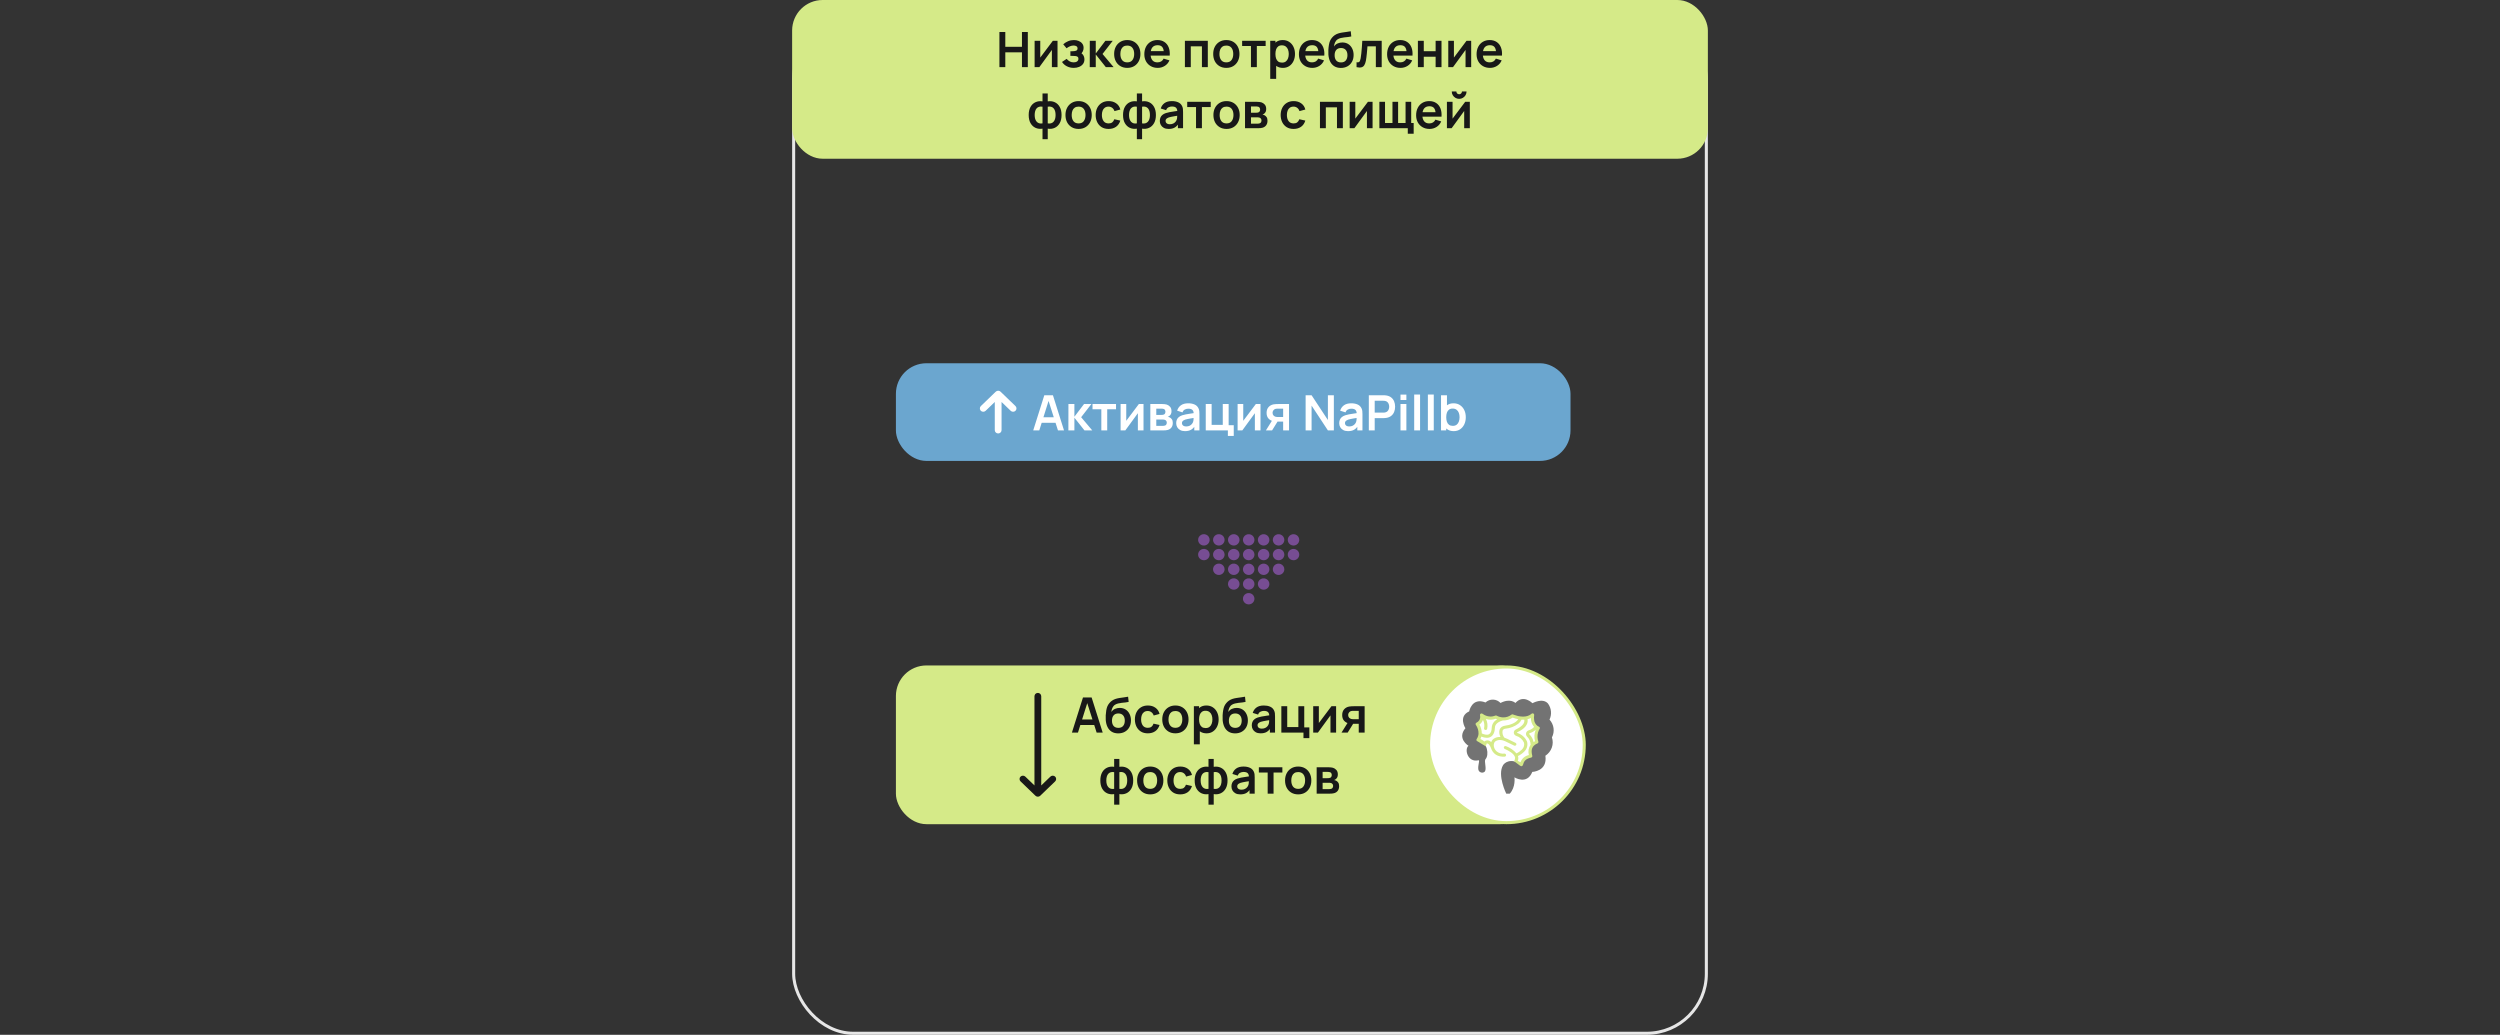 <svg width="819" height="339" viewBox="0 0 819 339" fill="none" xmlns="http://www.w3.org/2000/svg">
<rect x="0" y="0" width="819" height="339" fill="#333333" stroke="none"/>
<rect x="260" y="6.5" width="299" height="332" rx="19.5" stroke="#E6E6E6"/>
<rect x="259.5" width="300" height="52" rx="10" fill="#D5EA88"/>
<path d="M327.409 22V10.48H329.337V15.328H334.793V10.48H336.713V22H334.793V17.136H329.337V22H327.409ZM346.444 13.36V22H344.596V16.36L340.484 22H338.94V13.36H340.788V18.856L344.916 13.36H346.444ZM351.762 22.24C350.941 22.24 350.192 22.067 349.514 21.72C348.837 21.373 348.304 20.899 347.914 20.296L349.434 19.28C349.744 19.648 350.088 19.933 350.466 20.136C350.845 20.333 351.266 20.432 351.73 20.432C352.216 20.432 352.597 20.325 352.874 20.112C353.152 19.899 353.29 19.613 353.29 19.256C353.29 18.941 353.197 18.72 353.01 18.592C352.824 18.459 352.578 18.379 352.274 18.352C351.97 18.325 351.645 18.312 351.298 18.312H350.658V16.784H351.29C351.776 16.784 352.181 16.728 352.506 16.616C352.837 16.504 353.002 16.256 353.002 15.872C353.002 15.525 352.874 15.28 352.618 15.136C352.362 14.987 352.064 14.912 351.722 14.912C351.306 14.912 350.896 15 350.49 15.176C350.085 15.352 349.722 15.565 349.402 15.816L348.314 14.504C348.794 14.077 349.33 13.741 349.922 13.496C350.514 13.245 351.146 13.12 351.818 13.12C352.373 13.12 352.89 13.216 353.37 13.408C353.856 13.6 354.245 13.888 354.538 14.272C354.837 14.656 354.986 15.131 354.986 15.696C354.986 16.101 354.898 16.483 354.722 16.84C354.552 17.197 354.277 17.536 353.898 17.856L353.874 17.232C354.168 17.355 354.416 17.525 354.618 17.744C354.826 17.963 354.984 18.219 355.09 18.512C355.202 18.805 355.258 19.117 355.258 19.448C355.258 20.051 355.098 20.56 354.778 20.976C354.458 21.392 354.032 21.707 353.498 21.92C352.97 22.133 352.392 22.24 351.762 22.24ZM357.002 22L357.018 13.36H358.97V17.52L362.13 13.36H364.538L361.186 17.68L364.826 22H362.274L358.97 17.84V22H357.002ZM369.288 22.24C368.424 22.24 367.669 22.045 367.024 21.656C366.378 21.267 365.877 20.731 365.52 20.048C365.168 19.36 364.992 18.571 364.992 17.68C364.992 16.773 365.173 15.979 365.536 15.296C365.898 14.613 366.402 14.08 367.048 13.696C367.693 13.312 368.44 13.12 369.288 13.12C370.157 13.12 370.914 13.315 371.56 13.704C372.205 14.093 372.706 14.632 373.064 15.32C373.421 16.003 373.6 16.789 373.6 17.68C373.6 18.576 373.418 19.368 373.056 20.056C372.698 20.739 372.197 21.275 371.552 21.664C370.906 22.048 370.152 22.24 369.288 22.24ZM369.288 20.432C370.056 20.432 370.626 20.176 371 19.664C371.373 19.152 371.56 18.491 371.56 17.68C371.56 16.843 371.37 16.176 370.992 15.68C370.613 15.179 370.045 14.928 369.288 14.928C368.77 14.928 368.344 15.045 368.008 15.28C367.677 15.509 367.432 15.832 367.272 16.248C367.112 16.659 367.032 17.136 367.032 17.68C367.032 18.517 367.221 19.187 367.6 19.688C367.984 20.184 368.546 20.432 369.288 20.432ZM379.29 22.24C378.416 22.24 377.648 22.051 376.986 21.672C376.325 21.293 375.808 20.768 375.434 20.096C375.066 19.424 374.882 18.651 374.882 17.776C374.882 16.832 375.064 16.013 375.426 15.32C375.789 14.621 376.293 14.08 376.938 13.696C377.584 13.312 378.33 13.12 379.178 13.12C380.074 13.12 380.834 13.331 381.458 13.752C382.088 14.168 382.554 14.757 382.858 15.52C383.162 16.283 383.277 17.181 383.202 18.216H381.29V17.512C381.285 16.573 381.12 15.888 380.794 15.456C380.469 15.024 379.957 14.808 379.258 14.808C378.469 14.808 377.882 15.053 377.498 15.544C377.114 16.029 376.922 16.741 376.922 17.68C376.922 18.555 377.114 19.232 377.498 19.712C377.882 20.192 378.442 20.432 379.178 20.432C379.653 20.432 380.061 20.328 380.402 20.12C380.749 19.907 381.016 19.6 381.202 19.2L383.106 19.776C382.776 20.555 382.264 21.16 381.57 21.592C380.882 22.024 380.122 22.24 379.29 22.24ZM376.314 18.216V16.76H382.258V18.216H376.314ZM388.174 22V13.36H395.678V22H393.75V15.168H390.102V22H388.174ZM401.741 22.24C400.877 22.24 400.122 22.045 399.477 21.656C398.831 21.267 398.33 20.731 397.973 20.048C397.621 19.36 397.445 18.571 397.445 17.68C397.445 16.773 397.626 15.979 397.989 15.296C398.351 14.613 398.855 14.08 399.501 13.696C400.146 13.312 400.893 13.12 401.741 13.12C402.61 13.12 403.367 13.315 404.013 13.704C404.658 14.093 405.159 14.632 405.517 15.32C405.874 16.003 406.053 16.789 406.053 17.68C406.053 18.576 405.871 19.368 405.509 20.056C405.151 20.739 404.65 21.275 404.005 21.664C403.359 22.048 402.605 22.24 401.741 22.24ZM401.741 20.432C402.509 20.432 403.079 20.176 403.453 19.664C403.826 19.152 404.013 18.491 404.013 17.68C404.013 16.843 403.823 16.176 403.445 15.68C403.066 15.179 402.498 14.928 401.741 14.928C401.223 14.928 400.797 15.045 400.461 15.28C400.13 15.509 399.885 15.832 399.725 16.248C399.565 16.659 399.485 17.136 399.485 17.68C399.485 18.517 399.674 19.187 400.053 19.688C400.437 20.184 400.999 20.432 401.741 20.432ZM409.811 22V15.072H406.923V13.36H414.627V15.072H411.739V22H409.811ZM420.295 22.24C419.453 22.24 418.746 22.04 418.175 21.64C417.605 21.24 417.175 20.696 416.887 20.008C416.599 19.315 416.455 18.539 416.455 17.68C416.455 16.811 416.599 16.032 416.887 15.344C417.175 14.656 417.597 14.115 418.151 13.72C418.711 13.32 419.402 13.12 420.223 13.12C421.039 13.12 421.746 13.32 422.343 13.72C422.946 14.115 423.413 14.656 423.743 15.344C424.074 16.027 424.239 16.805 424.239 17.68C424.239 18.544 424.077 19.32 423.751 20.008C423.426 20.696 422.967 21.24 422.375 21.64C421.783 22.04 421.09 22.24 420.295 22.24ZM416.127 25.84V13.36H417.831V19.424H418.071V25.84H416.127ZM419.999 20.512C420.501 20.512 420.914 20.387 421.239 20.136C421.565 19.885 421.805 19.547 421.959 19.12C422.119 18.688 422.199 18.208 422.199 17.68C422.199 17.157 422.119 16.683 421.959 16.256C421.799 15.824 421.551 15.483 421.215 15.232C420.879 14.976 420.453 14.848 419.935 14.848C419.445 14.848 419.045 14.968 418.735 15.208C418.426 15.443 418.197 15.773 418.047 16.2C417.903 16.621 417.831 17.115 417.831 17.68C417.831 18.24 417.903 18.733 418.047 19.16C418.197 19.587 418.429 19.92 418.743 20.16C419.063 20.395 419.482 20.512 419.999 20.512ZM429.931 22.24C429.056 22.24 428.288 22.051 427.627 21.672C426.965 21.293 426.448 20.768 426.075 20.096C425.707 19.424 425.523 18.651 425.523 17.776C425.523 16.832 425.704 16.013 426.067 15.32C426.429 14.621 426.933 14.08 427.579 13.696C428.224 13.312 428.971 13.12 429.819 13.12C430.715 13.12 431.475 13.331 432.099 13.752C432.728 14.168 433.195 14.757 433.499 15.52C433.803 16.283 433.917 17.181 433.843 18.216H431.931V17.512C431.925 16.573 431.76 15.888 431.435 15.456C431.109 15.024 430.597 14.808 429.899 14.808C429.109 14.808 428.523 15.053 428.139 15.544C427.755 16.029 427.563 16.741 427.563 17.68C427.563 18.555 427.755 19.232 428.139 19.712C428.523 20.192 429.083 20.432 429.819 20.432C430.293 20.432 430.701 20.328 431.043 20.12C431.389 19.907 431.656 19.6 431.843 19.2L433.747 19.776C433.416 20.555 432.904 21.16 432.211 21.592C431.523 22.024 430.763 22.24 429.931 22.24ZM426.955 18.216V16.76H432.899V18.216H426.955ZM439.22 22.256C438.398 22.245 437.7 22.061 437.124 21.704C436.548 21.347 436.097 20.843 435.772 20.192C435.446 19.541 435.249 18.773 435.18 17.888C435.148 17.435 435.145 16.928 435.172 16.368C435.198 15.808 435.257 15.261 435.348 14.728C435.438 14.195 435.564 13.741 435.724 13.368C435.889 12.995 436.105 12.651 436.372 12.336C436.638 12.016 436.926 11.749 437.236 11.536C437.588 11.291 437.969 11.101 438.38 10.968C438.796 10.835 439.23 10.733 439.684 10.664C440.137 10.589 440.604 10.523 441.084 10.464C441.564 10.405 442.038 10.331 442.508 10.24L442.684 11.944C442.385 12.019 442.038 12.077 441.644 12.12C441.254 12.157 440.849 12.2 440.428 12.248C440.012 12.296 439.614 12.365 439.236 12.456C438.857 12.547 438.529 12.68 438.252 12.856C437.868 13.091 437.574 13.427 437.372 13.864C437.169 14.301 437.049 14.763 437.012 15.248C437.342 14.757 437.753 14.413 438.244 14.216C438.74 14.013 439.241 13.912 439.748 13.912C440.516 13.912 441.174 14.093 441.724 14.456C442.278 14.819 442.702 15.312 442.996 15.936C443.294 16.555 443.444 17.245 443.444 18.008C443.444 18.861 443.265 19.608 442.908 20.248C442.55 20.888 442.054 21.384 441.42 21.736C440.785 22.088 440.052 22.261 439.22 22.256ZM439.316 20.448C440.009 20.448 440.532 20.235 440.884 19.808C441.241 19.376 441.42 18.803 441.42 18.088C441.42 17.357 441.236 16.781 440.868 16.36C440.505 15.939 439.988 15.728 439.316 15.728C438.633 15.728 438.113 15.939 437.756 16.36C437.398 16.781 437.22 17.357 437.22 18.088C437.22 18.835 437.401 19.416 437.764 19.832C438.126 20.243 438.644 20.448 439.316 20.448ZM444.406 22V20.384C444.721 20.443 444.963 20.437 445.134 20.368C445.305 20.293 445.433 20.155 445.518 19.952C445.603 19.749 445.678 19.48 445.742 19.144C445.827 18.669 445.902 18.123 445.966 17.504C446.035 16.885 446.094 16.224 446.142 15.52C446.195 14.816 446.243 14.096 446.286 13.36H452.646V22H450.726V15.168H447.982C447.955 15.515 447.923 15.904 447.886 16.336C447.849 16.763 447.809 17.195 447.766 17.632C447.723 18.069 447.675 18.485 447.622 18.88C447.574 19.269 447.523 19.603 447.47 19.88C447.347 20.504 447.171 20.997 446.942 21.36C446.718 21.723 446.403 21.955 445.998 22.056C445.593 22.163 445.062 22.144 444.406 22ZM458.821 22.24C457.947 22.24 457.179 22.051 456.517 21.672C455.856 21.293 455.339 20.768 454.965 20.096C454.597 19.424 454.413 18.651 454.413 17.776C454.413 16.832 454.595 16.013 454.957 15.32C455.32 14.621 455.824 14.08 456.469 13.696C457.115 13.312 457.861 13.12 458.709 13.12C459.605 13.12 460.365 13.331 460.989 13.752C461.619 14.168 462.085 14.757 462.389 15.52C462.693 16.283 462.808 17.181 462.733 18.216H460.821V17.512C460.816 16.573 460.651 15.888 460.325 15.456C460 15.024 459.488 14.808 458.789 14.808C458 14.808 457.413 15.053 457.029 15.544C456.645 16.029 456.453 16.741 456.453 17.68C456.453 18.555 456.645 19.232 457.029 19.712C457.413 20.192 457.973 20.432 458.709 20.432C459.184 20.432 459.592 20.328 459.933 20.12C460.28 19.907 460.547 19.6 460.733 19.2L462.637 19.776C462.307 20.555 461.795 21.16 461.101 21.592C460.413 22.024 459.653 22.24 458.821 22.24ZM455.845 18.216V16.76H461.789V18.216H455.845ZM464.502 22V13.36H466.43V16.768H470.31V13.36H472.238V22H470.31V18.576H466.43V22H464.502ZM481.96 13.36V22H480.112V16.36L476 22H474.456V13.36H476.304V18.856L480.432 13.36H481.96ZM488.134 22.24C487.259 22.24 486.491 22.051 485.83 21.672C485.169 21.293 484.651 20.768 484.278 20.096C483.91 19.424 483.726 18.651 483.726 17.776C483.726 16.832 483.907 16.013 484.27 15.32C484.633 14.621 485.137 14.08 485.782 13.696C486.427 13.312 487.174 13.12 488.022 13.12C488.918 13.12 489.678 13.331 490.302 13.752C490.931 14.168 491.398 14.757 491.702 15.52C492.006 16.283 492.121 17.181 492.046 18.216H490.134V17.512C490.129 16.573 489.963 15.888 489.638 15.456C489.313 15.024 488.801 14.808 488.102 14.808C487.313 14.808 486.726 15.053 486.342 15.544C485.958 16.029 485.766 16.741 485.766 17.68C485.766 18.555 485.958 19.232 486.342 19.712C486.726 20.192 487.286 20.432 488.022 20.432C488.497 20.432 488.905 20.328 489.246 20.12C489.593 19.907 489.859 19.6 490.046 19.2L491.95 19.776C491.619 20.555 491.107 21.16 490.414 21.592C489.726 22.024 488.966 22.24 488.134 22.24ZM485.158 18.216V16.76H491.102V18.216H485.158ZM341.527 45.6V42.152C340.685 42.285 339.919 42.195 339.231 41.88C338.549 41.565 338.005 41.053 337.599 40.344C337.199 39.635 336.999 38.747 336.999 37.68C336.999 36.619 337.199 35.731 337.599 35.016C338.005 34.301 338.549 33.789 339.231 33.48C339.919 33.165 340.685 33.075 341.527 33.208V30.616H343.239V33.208C344.082 33.075 344.845 33.165 345.527 33.48C346.215 33.789 346.759 34.301 347.159 35.016C347.565 35.731 347.767 36.619 347.767 37.68C347.767 38.747 347.565 39.635 347.159 40.344C346.759 41.053 346.215 41.565 345.527 41.88C344.845 42.195 344.082 42.285 343.239 42.152V45.6H341.527ZM341.527 40.424V34.952C341.095 34.877 340.717 34.891 340.391 34.992C340.071 35.088 339.805 35.259 339.591 35.504C339.383 35.744 339.226 36.051 339.119 36.424C339.013 36.792 338.959 37.211 338.959 37.68C338.959 38.155 339.013 38.576 339.119 38.944C339.231 39.312 339.397 39.619 339.615 39.864C339.834 40.109 340.103 40.283 340.423 40.384C340.743 40.48 341.111 40.493 341.527 40.424ZM343.239 40.424C343.655 40.493 344.023 40.48 344.343 40.384C344.663 40.288 344.93 40.12 345.143 39.88C345.362 39.64 345.527 39.336 345.639 38.968C345.751 38.595 345.807 38.165 345.807 37.68C345.807 37.195 345.754 36.768 345.647 36.4C345.541 36.032 345.381 35.728 345.167 35.488C344.959 35.243 344.693 35.075 344.367 34.984C344.047 34.888 343.671 34.877 343.239 34.952V40.424ZM353.342 42.24C352.478 42.24 351.724 42.045 351.078 41.656C350.433 41.267 349.932 40.731 349.574 40.048C349.222 39.36 349.046 38.571 349.046 37.68C349.046 36.773 349.228 35.979 349.59 35.296C349.953 34.613 350.457 34.08 351.102 33.696C351.748 33.312 352.494 33.12 353.342 33.12C354.212 33.12 354.969 33.315 355.614 33.704C356.26 34.093 356.761 34.632 357.118 35.32C357.476 36.003 357.654 36.789 357.654 37.68C357.654 38.576 357.473 39.368 357.11 40.056C356.753 40.739 356.252 41.275 355.606 41.664C354.961 42.048 354.206 42.24 353.342 42.24ZM353.342 40.432C354.11 40.432 354.681 40.176 355.054 39.664C355.428 39.152 355.614 38.491 355.614 37.68C355.614 36.843 355.425 36.176 355.046 35.68C354.668 35.179 354.1 34.928 353.342 34.928C352.825 34.928 352.398 35.045 352.062 35.28C351.732 35.509 351.486 35.832 351.326 36.248C351.166 36.659 351.086 37.136 351.086 37.68C351.086 38.517 351.276 39.187 351.654 39.688C352.038 40.184 352.601 40.432 353.342 40.432ZM363.169 42.24C362.278 42.24 361.518 42.043 360.889 41.648C360.26 41.248 359.777 40.704 359.441 40.016C359.11 39.328 358.942 38.549 358.937 37.68C358.942 36.795 359.116 36.011 359.457 35.328C359.804 34.64 360.294 34.101 360.929 33.712C361.564 33.317 362.318 33.12 363.193 33.12C364.174 33.12 365.004 33.368 365.681 33.864C366.364 34.355 366.809 35.027 367.017 35.88L365.097 36.4C364.948 35.936 364.7 35.576 364.353 35.32C364.006 35.059 363.612 34.928 363.169 34.928C362.668 34.928 362.254 35.048 361.929 35.288C361.604 35.523 361.364 35.848 361.209 36.264C361.054 36.68 360.977 37.152 360.977 37.68C360.977 38.501 361.161 39.165 361.529 39.672C361.897 40.179 362.444 40.432 363.169 40.432C363.681 40.432 364.084 40.315 364.377 40.08C364.676 39.845 364.9 39.507 365.049 39.064L367.017 39.504C366.75 40.384 366.284 41.061 365.617 41.536C364.95 42.005 364.134 42.24 363.169 42.24ZM372.434 45.6V42.152C371.591 42.285 370.826 42.195 370.138 41.88C369.455 41.565 368.911 41.053 368.506 40.344C368.106 39.635 367.906 38.747 367.906 37.68C367.906 36.619 368.106 35.731 368.506 35.016C368.911 34.301 369.455 33.789 370.138 33.48C370.826 33.165 371.591 33.075 372.434 33.208V30.616H374.146V33.208C374.988 33.075 375.751 33.165 376.434 33.48C377.122 33.789 377.666 34.301 378.066 35.016C378.471 35.731 378.674 36.619 378.674 37.68C378.674 38.747 378.471 39.635 378.066 40.344C377.666 41.053 377.122 41.565 376.434 41.88C375.751 42.195 374.988 42.285 374.146 42.152V45.6H372.434ZM372.434 40.424V34.952C372.002 34.877 371.623 34.891 371.298 34.992C370.978 35.088 370.711 35.259 370.498 35.504C370.29 35.744 370.132 36.051 370.026 36.424C369.919 36.792 369.866 37.211 369.866 37.68C369.866 38.155 369.919 38.576 370.026 38.944C370.138 39.312 370.303 39.619 370.522 39.864C370.74 40.109 371.01 40.283 371.33 40.384C371.65 40.48 372.018 40.493 372.434 40.424ZM374.146 40.424C374.562 40.493 374.93 40.48 375.25 40.384C375.57 40.288 375.836 40.12 376.05 39.88C376.268 39.64 376.434 39.336 376.546 38.968C376.658 38.595 376.714 38.165 376.714 37.68C376.714 37.195 376.66 36.768 376.554 36.4C376.447 36.032 376.287 35.728 376.074 35.488C375.866 35.243 375.599 35.075 375.274 34.984C374.954 34.888 374.578 34.877 374.146 34.952V40.424ZM382.849 42.24C382.225 42.24 381.697 42.123 381.265 41.888C380.833 41.648 380.505 41.331 380.281 40.936C380.062 40.541 379.953 40.107 379.953 39.632C379.953 39.216 380.022 38.843 380.161 38.512C380.299 38.176 380.513 37.888 380.801 37.648C381.089 37.403 381.462 37.203 381.921 37.048C382.267 36.936 382.673 36.835 383.137 36.744C383.606 36.653 384.113 36.571 384.657 36.496C385.206 36.416 385.779 36.331 386.377 36.24L385.689 36.632C385.694 36.035 385.561 35.595 385.289 35.312C385.017 35.029 384.558 34.888 383.913 34.888C383.523 34.888 383.147 34.979 382.785 35.16C382.422 35.341 382.169 35.653 382.025 36.096L380.265 35.544C380.478 34.813 380.883 34.227 381.481 33.784C382.083 33.341 382.894 33.12 383.913 33.12C384.681 33.12 385.355 33.245 385.937 33.496C386.523 33.747 386.958 34.157 387.241 34.728C387.395 35.032 387.489 35.344 387.521 35.664C387.553 35.979 387.569 36.323 387.569 36.696V42H385.881V40.128L386.161 40.432C385.771 41.056 385.315 41.515 384.793 41.808C384.275 42.096 383.627 42.24 382.849 42.24ZM383.233 40.704C383.67 40.704 384.043 40.627 384.353 40.472C384.662 40.317 384.907 40.128 385.089 39.904C385.275 39.68 385.401 39.469 385.465 39.272C385.566 39.027 385.622 38.747 385.633 38.432C385.649 38.112 385.657 37.853 385.657 37.656L386.249 37.832C385.667 37.923 385.169 38.003 384.753 38.072C384.337 38.141 383.979 38.208 383.681 38.272C383.382 38.331 383.118 38.397 382.889 38.472C382.665 38.552 382.475 38.645 382.321 38.752C382.166 38.859 382.046 38.981 381.961 39.12C381.881 39.259 381.841 39.421 381.841 39.608C381.841 39.821 381.894 40.011 382.001 40.176C382.107 40.336 382.262 40.464 382.465 40.56C382.673 40.656 382.929 40.704 383.233 40.704ZM391.819 42V35.072H388.931V33.36H396.635V35.072H393.747V42H391.819ZM401.811 42.24C400.947 42.24 400.192 42.045 399.547 41.656C398.902 41.267 398.4 40.731 398.043 40.048C397.691 39.36 397.515 38.571 397.515 37.68C397.515 36.773 397.696 35.979 398.059 35.296C398.422 34.613 398.926 34.08 399.571 33.696C400.216 33.312 400.963 33.12 401.811 33.12C402.68 33.12 403.438 33.315 404.083 33.704C404.728 34.093 405.23 34.632 405.587 35.32C405.944 36.003 406.123 36.789 406.123 37.68C406.123 38.576 405.942 39.368 405.579 40.056C405.222 40.739 404.72 41.275 404.075 41.664C403.43 42.048 402.675 42.24 401.811 42.24ZM401.811 40.432C402.579 40.432 403.15 40.176 403.523 39.664C403.896 39.152 404.083 38.491 404.083 37.68C404.083 36.843 403.894 36.176 403.515 35.68C403.136 35.179 402.568 34.928 401.811 34.928C401.294 34.928 400.867 35.045 400.531 35.28C400.2 35.509 399.955 35.832 399.795 36.248C399.635 36.659 399.555 37.136 399.555 37.68C399.555 38.517 399.744 39.187 400.123 39.688C400.507 40.184 401.07 40.432 401.811 40.432ZM407.87 42V33.36H411.798C412.08 33.36 412.344 33.376 412.59 33.408C412.835 33.44 413.046 33.48 413.222 33.528C413.638 33.651 414.006 33.891 414.326 34.248C414.646 34.6 414.806 35.088 414.806 35.712C414.806 36.08 414.747 36.384 414.63 36.624C414.512 36.859 414.358 37.056 414.166 37.216C414.075 37.291 413.982 37.355 413.886 37.408C413.79 37.461 413.694 37.504 413.598 37.536C413.806 37.568 414.003 37.629 414.19 37.72C414.483 37.864 414.728 38.077 414.926 38.36C415.128 38.643 415.23 39.04 415.23 39.552C415.23 40.133 415.088 40.624 414.806 41.024C414.528 41.419 414.12 41.693 413.582 41.848C413.384 41.901 413.158 41.941 412.902 41.968C412.646 41.989 412.384 42 412.118 42H407.87ZM409.822 40.512H411.982C412.094 40.512 412.216 40.501 412.35 40.48C412.483 40.459 412.603 40.429 412.71 40.392C412.902 40.323 413.04 40.2 413.126 40.024C413.216 39.848 413.262 39.664 413.262 39.472C413.262 39.211 413.195 39.003 413.062 38.848C412.934 38.688 412.779 38.581 412.598 38.528C412.491 38.485 412.374 38.461 412.246 38.456C412.123 38.445 412.022 38.44 411.942 38.44H409.822V40.512ZM409.822 36.928H411.422C411.587 36.928 411.747 36.92 411.902 36.904C412.062 36.883 412.195 36.848 412.302 36.8C412.478 36.731 412.606 36.613 412.686 36.448C412.771 36.283 412.814 36.099 412.814 35.896C412.814 35.683 412.766 35.491 412.67 35.32C412.579 35.144 412.432 35.027 412.23 34.968C412.096 34.915 411.934 34.885 411.742 34.88C411.555 34.875 411.435 34.872 411.382 34.872H409.822V36.928ZM423.778 42.24C422.888 42.24 422.128 42.043 421.498 41.648C420.869 41.248 420.386 40.704 420.05 40.016C419.72 39.328 419.552 38.549 419.546 37.68C419.552 36.795 419.725 36.011 420.066 35.328C420.413 34.64 420.904 34.101 421.538 33.712C422.173 33.317 422.928 33.12 423.802 33.12C424.784 33.12 425.613 33.368 426.29 33.864C426.973 34.355 427.418 35.027 427.626 35.88L425.706 36.4C425.557 35.936 425.309 35.576 424.962 35.32C424.616 35.059 424.221 34.928 423.778 34.928C423.277 34.928 422.864 35.048 422.538 35.288C422.213 35.523 421.973 35.848 421.818 36.264C421.664 36.68 421.586 37.152 421.586 37.68C421.586 38.501 421.77 39.165 422.138 39.672C422.506 40.179 423.053 40.432 423.778 40.432C424.29 40.432 424.693 40.315 424.986 40.08C425.285 39.845 425.509 39.507 425.658 39.064L427.626 39.504C427.36 40.384 426.893 41.061 426.226 41.536C425.56 42.005 424.744 42.24 423.778 42.24ZM432.417 42V33.36H439.921V42H437.993V35.168H434.345V42H432.417ZM449.655 33.36V42H447.807V36.36L443.695 42H442.151V33.36H443.999V38.856L448.127 33.36H449.655ZM461.189 43.816V42H451.885V33.36H453.733V40.288H456.173V33.36H458.021V40.288H460.461V33.36H462.309V40.288H463.117V43.816H461.189ZM468.329 42.24C467.455 42.24 466.687 42.051 466.025 41.672C465.364 41.293 464.847 40.768 464.473 40.096C464.105 39.424 463.921 38.651 463.921 37.776C463.921 36.832 464.103 36.013 464.465 35.32C464.828 34.621 465.332 34.08 465.977 33.696C466.623 33.312 467.369 33.12 468.217 33.12C469.113 33.12 469.873 33.331 470.497 33.752C471.127 34.168 471.593 34.757 471.897 35.52C472.201 36.283 472.316 37.181 472.241 38.216H470.329V37.512C470.324 36.573 470.159 35.888 469.833 35.456C469.508 35.024 468.996 34.808 468.297 34.808C467.508 34.808 466.921 35.053 466.537 35.544C466.153 36.029 465.961 36.741 465.961 37.68C465.961 38.555 466.153 39.232 466.537 39.712C466.921 40.192 467.481 40.432 468.217 40.432C468.692 40.432 469.1 40.328 469.441 40.12C469.788 39.907 470.055 39.6 470.241 39.2L472.145 39.776C471.815 40.555 471.303 41.16 470.609 41.592C469.921 42.024 469.161 42.24 468.329 42.24ZM465.353 38.216V36.76H471.297V38.216H465.353ZM478.018 32.384C477.576 32.384 477.17 32.275 476.802 32.056C476.434 31.837 476.141 31.547 475.922 31.184C475.704 30.816 475.594 30.408 475.594 29.96H477.098C477.098 30.216 477.186 30.435 477.362 30.616C477.544 30.792 477.762 30.88 478.018 30.88C478.274 30.88 478.49 30.792 478.666 30.616C478.848 30.435 478.938 30.216 478.938 29.96H480.442C480.442 30.408 480.333 30.816 480.114 31.184C479.896 31.547 479.602 31.837 479.234 32.056C478.866 32.275 478.461 32.384 478.018 32.384ZM481.514 33.36V42H479.666V36.36L475.554 42H474.01V33.36H475.858V38.856L479.986 33.36H481.514Z" fill="#181818"/>
<g clip-path="url(#clip0_3208_10053)">
<path d="M425.641 176.86C425.641 176.492 425.53 176.132 425.322 175.827C425.115 175.521 424.82 175.282 424.475 175.142C424.13 175.001 423.75 174.964 423.384 175.036C423.017 175.108 422.681 175.285 422.417 175.545C422.153 175.805 421.973 176.136 421.9 176.497C421.827 176.858 421.864 177.232 422.007 177.572C422.15 177.912 422.392 178.202 422.703 178.406C423.014 178.611 423.379 178.72 423.752 178.72C424.253 178.719 424.732 178.523 425.086 178.174C425.44 177.825 425.64 177.353 425.641 176.86Z" fill="#774D93"/>
<path d="M425.641 181.68C425.641 181.312 425.53 180.953 425.322 180.647C425.115 180.341 424.82 180.103 424.475 179.962C424.13 179.821 423.75 179.784 423.384 179.856C423.017 179.928 422.681 180.105 422.417 180.365C422.153 180.625 421.973 180.957 421.9 181.317C421.827 181.678 421.864 182.052 422.007 182.392C422.15 182.732 422.392 183.022 422.703 183.227C423.014 183.431 423.379 183.54 423.752 183.54C424.253 183.539 424.732 183.343 425.086 182.994C425.44 182.646 425.64 182.173 425.641 181.68Z" fill="#774D93"/>
<path d="M420.747 176.86C420.747 176.492 420.636 176.132 420.429 175.827C420.221 175.521 419.926 175.282 419.581 175.142C419.236 175.001 418.856 174.964 418.49 175.036C418.124 175.108 417.787 175.285 417.523 175.545C417.259 175.805 417.079 176.136 417.006 176.497C416.934 176.858 416.971 177.232 417.114 177.572C417.257 177.912 417.499 178.202 417.809 178.406C418.12 178.611 418.485 178.72 418.859 178.72C419.359 178.719 419.839 178.523 420.193 178.174C420.547 177.825 420.746 177.353 420.747 176.86Z" fill="#774D93"/>
<path d="M420.747 181.68C420.747 181.312 420.636 180.953 420.429 180.647C420.221 180.341 419.926 180.103 419.581 179.962C419.236 179.821 418.856 179.784 418.49 179.856C418.124 179.928 417.787 180.105 417.523 180.365C417.259 180.625 417.079 180.957 417.006 181.317C416.934 181.678 416.971 182.052 417.114 182.392C417.257 182.732 417.499 183.022 417.809 183.227C418.12 183.431 418.485 183.54 418.859 183.54C419.359 183.539 419.839 183.343 420.193 182.994C420.547 182.646 420.746 182.173 420.747 181.68Z" fill="#774D93"/>
<path d="M420.747 186.501C420.747 186.133 420.636 185.773 420.429 185.467C420.221 185.161 419.926 184.923 419.581 184.782C419.236 184.641 418.856 184.605 418.49 184.676C418.124 184.748 417.787 184.925 417.523 185.185C417.259 185.446 417.079 185.777 417.006 186.138C416.934 186.499 416.971 186.872 417.114 187.212C417.257 187.552 417.499 187.843 417.809 188.047C418.12 188.251 418.485 188.361 418.859 188.361C419.359 188.359 419.839 188.163 420.193 187.815C420.547 187.466 420.746 186.994 420.747 186.501Z" fill="#774D93"/>
<path d="M415.853 176.86C415.853 176.492 415.742 176.132 415.534 175.827C415.327 175.521 415.032 175.282 414.687 175.142C414.342 175.001 413.962 174.964 413.596 175.036C413.229 175.108 412.893 175.285 412.629 175.545C412.365 175.805 412.185 176.136 412.112 176.497C412.039 176.858 412.076 177.232 412.219 177.572C412.362 177.912 412.604 178.202 412.915 178.406C413.225 178.611 413.591 178.72 413.964 178.72C414.465 178.719 414.944 178.523 415.298 178.174C415.652 177.825 415.851 177.353 415.853 176.86Z" fill="#774D93"/>
<path d="M415.853 181.68C415.853 181.312 415.742 180.953 415.534 180.647C415.327 180.341 415.032 180.103 414.687 179.962C414.342 179.821 413.962 179.784 413.596 179.856C413.229 179.928 412.893 180.105 412.629 180.365C412.365 180.625 412.185 180.957 412.112 181.317C412.039 181.678 412.076 182.052 412.219 182.392C412.362 182.732 412.604 183.022 412.915 183.227C413.225 183.431 413.591 183.54 413.964 183.54C414.465 183.539 414.944 183.343 415.298 182.994C415.652 182.646 415.851 182.173 415.853 181.68Z" fill="#774D93"/>
<path d="M415.853 186.501C415.853 186.133 415.742 185.773 415.534 185.467C415.327 185.161 415.032 184.923 414.687 184.782C414.342 184.641 413.962 184.605 413.596 184.676C413.229 184.748 412.893 184.925 412.629 185.185C412.365 185.446 412.185 185.777 412.112 186.138C412.039 186.499 412.076 186.872 412.219 187.212C412.362 187.552 412.604 187.843 412.915 188.047C413.225 188.251 413.591 188.361 413.964 188.361C414.465 188.359 414.944 188.163 415.298 187.815C415.652 187.466 415.851 186.994 415.853 186.501Z" fill="#774D93"/>
<path d="M415.853 191.32C415.853 190.952 415.742 190.592 415.534 190.287C415.327 189.981 415.032 189.742 414.687 189.602C414.342 189.461 413.962 189.424 413.596 189.496C413.229 189.567 412.893 189.745 412.629 190.005C412.365 190.265 412.185 190.596 412.112 190.957C412.039 191.318 412.076 191.692 412.219 192.032C412.362 192.372 412.604 192.662 412.915 192.866C413.225 193.071 413.591 193.18 413.964 193.18C414.465 193.179 414.944 192.983 415.298 192.634C415.652 192.285 415.851 191.813 415.853 191.32Z" fill="#774D93"/>
<path d="M410.959 176.86C410.959 176.492 410.848 176.132 410.641 175.827C410.433 175.521 410.138 175.282 409.793 175.142C409.448 175.001 409.068 174.964 408.702 175.036C408.336 175.108 407.999 175.285 407.735 175.545C407.471 175.805 407.291 176.136 407.218 176.497C407.145 176.858 407.183 177.232 407.326 177.572C407.469 177.912 407.711 178.202 408.021 178.406C408.332 178.611 408.697 178.72 409.07 178.72C409.571 178.719 410.051 178.523 410.405 178.174C410.759 177.825 410.958 177.353 410.959 176.86Z" fill="#774D93"/>
<path d="M410.959 181.68C410.959 181.312 410.848 180.953 410.641 180.647C410.433 180.341 410.138 180.103 409.793 179.962C409.448 179.821 409.068 179.784 408.702 179.856C408.336 179.928 407.999 180.105 407.735 180.365C407.471 180.625 407.291 180.957 407.218 181.317C407.145 181.678 407.183 182.052 407.326 182.392C407.469 182.732 407.711 183.022 408.021 183.227C408.332 183.431 408.697 183.54 409.07 183.54C409.571 183.539 410.051 183.343 410.405 182.994C410.759 182.646 410.958 182.173 410.959 181.68Z" fill="#774D93"/>
<path d="M410.959 186.501C410.959 186.133 410.848 185.773 410.641 185.467C410.433 185.161 410.138 184.923 409.793 184.782C409.448 184.641 409.068 184.605 408.702 184.676C408.336 184.748 407.999 184.925 407.735 185.185C407.471 185.446 407.291 185.777 407.218 186.138C407.145 186.499 407.183 186.872 407.326 187.212C407.469 187.552 407.711 187.843 408.021 188.047C408.332 188.251 408.697 188.361 409.07 188.361C409.571 188.359 410.051 188.163 410.405 187.815C410.759 187.466 410.958 186.994 410.959 186.501Z" fill="#774D93"/>
<path d="M410.959 191.32C410.959 190.952 410.848 190.592 410.641 190.287C410.433 189.981 410.138 189.742 409.793 189.602C409.448 189.461 409.068 189.424 408.702 189.496C408.336 189.567 407.999 189.745 407.735 190.005C407.471 190.265 407.291 190.596 407.218 190.957C407.145 191.318 407.183 191.692 407.326 192.032C407.469 192.372 407.711 192.662 408.021 192.866C408.332 193.071 408.697 193.18 409.07 193.18C409.571 193.179 410.051 192.983 410.405 192.634C410.759 192.285 410.958 191.813 410.959 191.32Z" fill="#774D93"/>
<path d="M410.959 196.14C410.959 195.772 410.848 195.413 410.641 195.107C410.433 194.801 410.138 194.563 409.793 194.422C409.448 194.281 409.068 194.244 408.702 194.316C408.336 194.388 407.999 194.565 407.735 194.825C407.471 195.085 407.291 195.417 407.218 195.777C407.145 196.138 407.183 196.512 407.326 196.852C407.469 197.192 407.711 197.482 408.021 197.687C408.332 197.891 408.697 198 409.07 198C409.571 198 410.052 197.804 410.406 197.455C410.76 197.107 410.959 196.634 410.959 196.14Z" fill="#774D93"/>
<path d="M406.068 176.86C406.069 176.491 405.959 176.13 405.751 175.823C405.544 175.516 405.249 175.277 404.903 175.135C404.557 174.994 404.176 174.956 403.809 175.028C403.442 175.099 403.104 175.276 402.839 175.537C402.574 175.797 402.393 176.129 402.32 176.491C402.247 176.853 402.284 177.228 402.427 177.568C402.57 177.909 402.813 178.201 403.124 178.406C403.435 178.611 403.801 178.72 404.176 178.72C404.677 178.72 405.158 178.524 405.513 178.175C405.867 177.827 406.067 177.354 406.068 176.86Z" fill="#774D93"/>
<path d="M406.068 181.68C406.069 181.312 405.959 180.951 405.751 180.644C405.544 180.337 405.249 180.097 404.903 179.956C404.557 179.814 404.176 179.776 403.809 179.848C403.442 179.919 403.104 180.097 402.839 180.357C402.574 180.618 402.393 180.95 402.32 181.311C402.247 181.673 402.284 182.048 402.427 182.389C402.57 182.73 402.813 183.021 403.124 183.226C403.435 183.431 403.801 183.54 404.176 183.54C404.677 183.54 405.158 183.344 405.513 182.996C405.867 182.647 406.067 182.174 406.068 181.68Z" fill="#774D93"/>
<path d="M406.068 186.501C406.069 186.132 405.959 185.771 405.751 185.464C405.544 185.157 405.249 184.918 404.903 184.776C404.557 184.634 404.176 184.597 403.809 184.668C403.442 184.74 403.104 184.917 402.839 185.177C402.574 185.438 402.393 185.77 402.32 186.132C402.247 186.493 402.284 186.868 402.427 187.209C402.57 187.55 402.813 187.841 403.124 188.046C403.435 188.251 403.801 188.361 404.176 188.361C404.677 188.361 405.158 188.165 405.513 187.816C405.867 187.467 406.067 186.994 406.068 186.501Z" fill="#774D93"/>
<path d="M406.068 191.32C406.069 190.951 405.959 190.59 405.751 190.283C405.544 189.976 405.249 189.737 404.903 189.595C404.557 189.453 404.176 189.416 403.809 189.487C403.442 189.559 403.104 189.736 402.839 189.997C402.574 190.257 402.393 190.589 402.32 190.951C402.247 191.313 402.284 191.688 402.427 192.028C402.57 192.369 402.813 192.661 403.124 192.866C403.435 193.071 403.801 193.18 404.176 193.18C404.677 193.18 405.158 192.984 405.513 192.635C405.867 192.287 406.067 191.814 406.068 191.32Z" fill="#774D93"/>
<path d="M401.175 176.86C401.176 176.491 401.065 176.13 400.858 175.823C400.65 175.516 400.355 175.277 400.009 175.135C399.664 174.994 399.283 174.956 398.916 175.028C398.548 175.099 398.211 175.276 397.946 175.537C397.68 175.797 397.5 176.129 397.426 176.491C397.353 176.853 397.39 177.228 397.533 177.568C397.677 177.909 397.919 178.201 398.23 178.406C398.542 178.611 398.908 178.72 399.282 178.72C399.784 178.72 400.264 178.524 400.619 178.175C400.974 177.827 401.174 177.354 401.175 176.86Z" fill="#774D93"/>
<path d="M401.175 181.68C401.176 181.312 401.065 180.951 400.858 180.644C400.65 180.337 400.355 180.097 400.009 179.956C399.664 179.814 399.283 179.776 398.916 179.848C398.548 179.919 398.211 180.097 397.946 180.357C397.68 180.618 397.5 180.95 397.426 181.311C397.353 181.673 397.39 182.048 397.533 182.389C397.677 182.73 397.919 183.021 398.23 183.226C398.542 183.431 398.908 183.54 399.282 183.54C399.784 183.54 400.264 183.344 400.619 182.996C400.974 182.647 401.174 182.174 401.175 181.68Z" fill="#774D93"/>
<path d="M401.175 186.5C401.176 186.131 401.065 185.77 400.858 185.463C400.65 185.156 400.355 184.917 400.009 184.775C399.664 184.633 399.283 184.596 398.916 184.667C398.548 184.739 398.211 184.916 397.946 185.176C397.68 185.437 397.5 185.769 397.426 186.131C397.353 186.492 397.39 186.867 397.533 187.208C397.677 187.549 397.919 187.84 398.23 188.045C398.542 188.25 398.908 188.36 399.282 188.36C399.784 188.36 400.264 188.164 400.619 187.815C400.974 187.466 401.174 186.993 401.175 186.5Z" fill="#774D93"/>
<path d="M396.28 176.86C396.281 176.491 396.171 176.13 395.963 175.823C395.755 175.516 395.46 175.276 395.114 175.135C394.768 174.993 394.387 174.956 394.02 175.028C393.652 175.1 393.314 175.277 393.05 175.538C392.785 175.799 392.604 176.132 392.531 176.493C392.459 176.855 392.496 177.23 392.64 177.571C392.784 177.912 393.027 178.203 393.339 178.408C393.651 178.612 394.017 178.721 394.392 178.72C394.892 178.719 395.372 178.523 395.726 178.174C396.08 177.825 396.279 177.353 396.28 176.86Z" fill="#774D93"/>
<path d="M396.28 181.68C396.281 181.311 396.171 180.95 395.963 180.643C395.755 180.336 395.46 180.097 395.114 179.955C394.768 179.814 394.387 179.776 394.02 179.848C393.652 179.92 393.314 180.098 393.05 180.358C392.785 180.619 392.604 180.952 392.531 181.314C392.459 181.676 392.496 182.051 392.64 182.392C392.784 182.732 393.027 183.023 393.339 183.228C393.651 183.432 394.017 183.541 394.392 183.54C394.892 183.539 395.372 183.343 395.726 182.994C396.08 182.646 396.279 182.173 396.28 181.68Z" fill="#774D93"/>
</g>
<rect x="293.5" y="119" width="221" height="32" rx="10" fill="#6BA6CF"/>
<path d="M322.718 134.398L326.139 131.1L326.139 140.911C326.139 141.137 326.232 141.351 326.394 141.508C326.557 141.664 326.775 141.75 327 141.75C327.225 141.75 327.443 141.664 327.606 141.508C327.768 141.351 327.861 141.137 327.861 140.911L327.861 131.1L331.282 134.398L331.282 134.398C331.363 134.475 331.458 134.536 331.561 134.578C331.665 134.619 331.776 134.641 331.888 134.641C332 134.641 332.111 134.619 332.215 134.578C332.319 134.536 332.414 134.475 332.494 134.398C332.575 134.32 332.639 134.228 332.683 134.125C332.727 134.023 332.75 133.913 332.75 133.801C332.75 133.689 332.727 133.579 332.683 133.477C332.639 133.374 332.575 133.282 332.494 133.204L327.606 128.493C327.606 128.493 327.606 128.493 327.606 128.493C327.526 128.416 327.431 128.354 327.327 128.313C327.223 128.271 327.112 128.25 327 128.25C326.888 128.25 326.777 128.271 326.673 128.313C326.569 128.354 326.474 128.416 326.394 128.493C326.394 128.493 326.394 128.493 326.394 128.493L321.506 133.204C321.425 133.282 321.361 133.374 321.317 133.477C321.273 133.579 321.25 133.689 321.25 133.801C321.25 133.913 321.273 134.023 321.317 134.125L321.547 134.027L321.317 134.125C321.361 134.228 321.425 134.32 321.506 134.398L321.679 134.218L321.506 134.398C321.586 134.475 321.681 134.536 321.785 134.578C321.889 134.619 322 134.641 322.112 134.641C322.224 134.641 322.335 134.619 322.439 134.578C322.542 134.536 322.637 134.475 322.718 134.398L322.718 134.398Z" fill="white" stroke="white" stroke-width="0.5"/>
<path d="M338.484 141L342.116 129.48H344.94L348.572 141H346.588L343.292 130.664H343.724L340.468 141H338.484ZM340.508 138.504V136.704H346.556V138.504H340.508ZM350.002 141L350.018 132.36H351.97V136.52L355.13 132.36H357.538L354.186 136.68L357.826 141H355.274L351.97 136.84V141H350.002ZM360.796 141V134.072H357.908V132.36H365.612V134.072H362.724V141H360.796ZM374.616 132.36V141H372.768V135.36L368.656 141H367.112V132.36H368.96V137.856L373.088 132.36H374.616ZM376.846 141V132.36H380.774C381.057 132.36 381.321 132.376 381.566 132.408C381.812 132.44 382.022 132.48 382.198 132.528C382.614 132.651 382.982 132.891 383.302 133.248C383.622 133.6 383.782 134.088 383.782 134.712C383.782 135.08 383.724 135.384 383.606 135.624C383.489 135.859 383.334 136.056 383.142 136.216C383.052 136.291 382.958 136.355 382.862 136.408C382.766 136.461 382.67 136.504 382.574 136.536C382.782 136.568 382.98 136.629 383.166 136.72C383.46 136.864 383.705 137.077 383.902 137.36C384.105 137.643 384.206 138.04 384.206 138.552C384.206 139.133 384.065 139.624 383.782 140.024C383.505 140.419 383.097 140.693 382.558 140.848C382.361 140.901 382.134 140.941 381.878 140.968C381.622 140.989 381.361 141 381.094 141H376.846ZM378.798 139.512H380.958C381.07 139.512 381.193 139.501 381.326 139.48C381.46 139.459 381.58 139.429 381.686 139.392C381.878 139.323 382.017 139.2 382.102 139.024C382.193 138.848 382.238 138.664 382.238 138.472C382.238 138.211 382.172 138.003 382.038 137.848C381.91 137.688 381.756 137.581 381.574 137.528C381.468 137.485 381.35 137.461 381.222 137.456C381.1 137.445 380.998 137.44 380.918 137.44H378.798V139.512ZM378.798 135.928H380.398C380.564 135.928 380.724 135.92 380.878 135.904C381.038 135.883 381.172 135.848 381.278 135.8C381.454 135.731 381.582 135.613 381.662 135.448C381.748 135.283 381.79 135.099 381.79 134.896C381.79 134.683 381.742 134.491 381.646 134.32C381.556 134.144 381.409 134.027 381.206 133.968C381.073 133.915 380.91 133.885 380.718 133.88C380.532 133.875 380.412 133.872 380.358 133.872H378.798V135.928ZM388.216 141.24C387.592 141.24 387.064 141.123 386.632 140.888C386.2 140.648 385.872 140.331 385.648 139.936C385.429 139.541 385.32 139.107 385.32 138.632C385.32 138.216 385.389 137.843 385.528 137.512C385.666 137.176 385.88 136.888 386.168 136.648C386.456 136.403 386.829 136.203 387.288 136.048C387.634 135.936 388.04 135.835 388.504 135.744C388.973 135.653 389.48 135.571 390.024 135.496C390.573 135.416 391.146 135.331 391.744 135.24L391.056 135.632C391.061 135.035 390.928 134.595 390.656 134.312C390.384 134.029 389.925 133.888 389.28 133.888C388.89 133.888 388.514 133.979 388.152 134.16C387.789 134.341 387.536 134.653 387.392 135.096L385.632 134.544C385.845 133.813 386.25 133.227 386.848 132.784C387.45 132.341 388.261 132.12 389.28 132.12C390.048 132.12 390.722 132.245 391.304 132.496C391.89 132.747 392.325 133.157 392.608 133.728C392.762 134.032 392.856 134.344 392.888 134.664C392.92 134.979 392.936 135.323 392.936 135.696V141H391.248V139.128L391.528 139.432C391.138 140.056 390.682 140.515 390.16 140.808C389.642 141.096 388.994 141.24 388.216 141.24ZM388.6 139.704C389.037 139.704 389.41 139.627 389.72 139.472C390.029 139.317 390.274 139.128 390.456 138.904C390.642 138.68 390.768 138.469 390.832 138.272C390.933 138.027 390.989 137.747 391 137.432C391.016 137.112 391.024 136.853 391.024 136.656L391.616 136.832C391.034 136.923 390.536 137.003 390.12 137.072C389.704 137.141 389.346 137.208 389.048 137.272C388.749 137.331 388.485 137.397 388.256 137.472C388.032 137.552 387.842 137.645 387.688 137.752C387.533 137.859 387.413 137.981 387.328 138.12C387.248 138.259 387.208 138.421 387.208 138.608C387.208 138.821 387.261 139.011 387.368 139.176C387.474 139.336 387.629 139.464 387.832 139.56C388.04 139.656 388.296 139.704 388.6 139.704ZM402.25 142.816V141H395.002V132.36H396.93V139.192H400.578V132.36H402.506V139.288H404.178V142.816H402.25ZM412.944 132.36V141H411.096V135.36L406.984 141H405.44V132.36H407.288V137.856L411.416 132.36H412.944ZM420.358 141V138.12H418.814C418.617 138.12 418.369 138.115 418.07 138.104C417.777 138.093 417.502 138.067 417.246 138.024C416.58 137.901 416.028 137.611 415.59 137.152C415.153 136.688 414.934 136.059 414.934 135.264C414.934 134.485 415.142 133.859 415.558 133.384C415.974 132.909 416.516 132.605 417.182 132.472C417.46 132.413 417.745 132.381 418.038 132.376C418.337 132.365 418.585 132.36 418.782 132.36H422.286V141H420.358ZM414.71 141L416.774 137.696H418.782L416.734 141H414.71ZM418.614 136.608H420.358V133.872H418.614C418.513 133.872 418.39 133.877 418.246 133.888C418.102 133.899 417.958 133.923 417.814 133.96C417.66 134.008 417.513 134.091 417.374 134.208C417.236 134.325 417.121 134.472 417.03 134.648C416.94 134.824 416.894 135.024 416.894 135.248C416.894 135.584 416.99 135.864 417.182 136.088C417.38 136.307 417.609 136.453 417.87 136.528C417.998 136.56 418.129 136.581 418.262 136.592C418.401 136.603 418.518 136.608 418.614 136.608ZM427.722 141V129.48H429.674L435.018 137.6V129.48H436.97V141H435.018L429.674 132.88V141H427.722ZM441.622 141.24C440.998 141.24 440.47 141.123 440.038 140.888C439.606 140.648 439.278 140.331 439.054 139.936C438.835 139.541 438.726 139.107 438.726 138.632C438.726 138.216 438.795 137.843 438.934 137.512C439.073 137.176 439.286 136.888 439.574 136.648C439.862 136.403 440.235 136.203 440.694 136.048C441.041 135.936 441.446 135.835 441.91 135.744C442.379 135.653 442.886 135.571 443.43 135.496C443.979 135.416 444.553 135.331 445.15 135.24L444.462 135.632C444.467 135.035 444.334 134.595 444.062 134.312C443.79 134.029 443.331 133.888 442.686 133.888C442.297 133.888 441.921 133.979 441.558 134.16C441.195 134.341 440.942 134.653 440.798 135.096L439.038 134.544C439.251 133.813 439.657 133.227 440.254 132.784C440.857 132.341 441.667 132.12 442.686 132.12C443.454 132.12 444.129 132.245 444.71 132.496C445.297 132.747 445.731 133.157 446.014 133.728C446.169 134.032 446.262 134.344 446.294 134.664C446.326 134.979 446.342 135.323 446.342 135.696V141H444.654V139.128L444.934 139.432C444.545 140.056 444.089 140.515 443.566 140.808C443.049 141.096 442.401 141.24 441.622 141.24ZM442.006 139.704C442.443 139.704 442.817 139.627 443.126 139.472C443.435 139.317 443.681 139.128 443.862 138.904C444.049 138.68 444.174 138.469 444.238 138.272C444.339 138.027 444.395 137.747 444.406 137.432C444.422 137.112 444.43 136.853 444.43 136.656L445.022 136.832C444.441 136.923 443.942 137.003 443.526 137.072C443.11 137.141 442.753 137.208 442.454 137.272C442.155 137.331 441.891 137.397 441.662 137.472C441.438 137.552 441.249 137.645 441.094 137.752C440.939 137.859 440.819 137.981 440.734 138.12C440.654 138.259 440.614 138.421 440.614 138.608C440.614 138.821 440.667 139.011 440.774 139.176C440.881 139.336 441.035 139.464 441.238 139.56C441.446 139.656 441.702 139.704 442.006 139.704ZM448.425 141V129.48H453.185C453.297 129.48 453.441 129.485 453.617 129.496C453.793 129.501 453.955 129.517 454.105 129.544C454.771 129.645 455.321 129.867 455.753 130.208C456.19 130.549 456.513 130.981 456.721 131.504C456.934 132.021 457.041 132.597 457.041 133.232C457.041 133.861 456.934 134.437 456.721 134.96C456.507 135.477 456.182 135.907 455.745 136.248C455.313 136.589 454.766 136.811 454.105 136.912C453.955 136.933 453.79 136.949 453.609 136.96C453.433 136.971 453.291 136.976 453.185 136.976H450.353V141H448.425ZM450.353 135.176H453.105C453.211 135.176 453.331 135.171 453.465 135.16C453.598 135.149 453.721 135.128 453.833 135.096C454.153 135.016 454.403 134.875 454.585 134.672C454.771 134.469 454.902 134.24 454.977 133.984C455.057 133.728 455.097 133.477 455.097 133.232C455.097 132.987 455.057 132.736 454.977 132.48C454.902 132.219 454.771 131.987 454.585 131.784C454.403 131.581 454.153 131.44 453.833 131.36C453.721 131.328 453.598 131.309 453.465 131.304C453.331 131.293 453.211 131.288 453.105 131.288H450.353V135.176ZM458.803 131.048V129.28H460.731V131.048H458.803ZM458.803 141V132.36H460.731V141H458.803ZM463.288 141V129.24H465.216V141H463.288ZM467.772 141V129.24H469.7V141H467.772ZM476.249 141.24C475.406 141.24 474.699 141.04 474.129 140.64C473.558 140.24 473.129 139.696 472.841 139.008C472.553 138.315 472.409 137.539 472.409 136.68C472.409 135.811 472.553 135.032 472.841 134.344C473.129 133.656 473.55 133.115 474.105 132.72C474.665 132.32 475.355 132.12 476.177 132.12C476.993 132.12 477.699 132.32 478.297 132.72C478.899 133.115 479.366 133.656 479.697 134.344C480.027 135.027 480.193 135.805 480.193 136.68C480.193 137.544 480.03 138.32 479.705 139.008C479.379 139.696 478.921 140.24 478.329 140.64C477.737 141.04 477.043 141.24 476.249 141.24ZM472.081 141V129.48H474.025V134.936H473.785V141H472.081ZM475.953 139.512C476.454 139.512 476.867 139.387 477.193 139.136C477.518 138.885 477.758 138.547 477.913 138.12C478.073 137.688 478.153 137.208 478.153 136.68C478.153 136.157 478.073 135.683 477.913 135.256C477.753 134.824 477.505 134.483 477.169 134.232C476.833 133.976 476.406 133.848 475.889 133.848C475.398 133.848 474.998 133.968 474.689 134.208C474.379 134.443 474.15 134.773 474.001 135.2C473.857 135.621 473.785 136.115 473.785 136.68C473.785 137.24 473.857 137.733 474.001 138.16C474.15 138.587 474.382 138.92 474.697 139.16C475.017 139.395 475.435 139.512 475.953 139.512Z" fill="white"/>
<rect x="293.5" y="218" width="208" height="52" rx="10" fill="#D5EA88"/>
<path d="M335.718 254.602L339.139 257.9L339.139 228.089C339.139 227.863 339.232 227.649 339.394 227.492C339.557 227.336 339.775 227.25 340 227.25C340.225 227.25 340.443 227.336 340.606 227.492C340.768 227.649 340.861 227.863 340.861 228.089L340.861 257.9L344.282 254.602L344.282 254.602C344.363 254.525 344.458 254.464 344.561 254.422C344.665 254.381 344.776 254.359 344.888 254.359C345 254.359 345.111 254.381 345.215 254.422C345.319 254.464 345.414 254.525 345.494 254.602C345.575 254.68 345.639 254.772 345.683 254.875C345.727 254.977 345.75 255.087 345.75 255.199C345.75 255.311 345.727 255.421 345.683 255.523C345.639 255.626 345.575 255.718 345.494 255.796L340.606 260.507C340.606 260.507 340.606 260.507 340.606 260.507C340.526 260.584 340.431 260.646 340.327 260.687C340.223 260.729 340.112 260.75 340 260.75C339.888 260.75 339.777 260.729 339.673 260.687C339.569 260.646 339.474 260.584 339.394 260.507C339.394 260.507 339.394 260.507 339.394 260.507L334.506 255.796C334.425 255.718 334.361 255.626 334.317 255.523C334.273 255.421 334.25 255.311 334.25 255.199C334.25 255.087 334.273 254.977 334.317 254.875C334.361 254.772 334.425 254.68 334.506 254.602C334.586 254.525 334.681 254.464 334.785 254.422C334.889 254.381 335 254.359 335.112 254.359C335.224 254.359 335.335 254.381 335.439 254.422C335.542 254.464 335.637 254.525 335.718 254.602L335.718 254.602Z" fill="#181818" stroke="#181818" stroke-width="0.5"/>
<path d="M351.156 240L354.788 228.48H357.612L361.244 240H359.26L355.964 229.664H356.396L353.14 240H351.156ZM353.18 237.504V235.704H359.228V237.504H353.18ZM366.282 240.256C365.461 240.245 364.762 240.061 364.186 239.704C363.61 239.347 363.16 238.843 362.834 238.192C362.509 237.541 362.312 236.773 362.242 235.888C362.21 235.435 362.208 234.928 362.234 234.368C362.261 233.808 362.32 233.261 362.41 232.728C362.501 232.195 362.626 231.741 362.786 231.368C362.952 230.995 363.168 230.651 363.434 230.336C363.701 230.016 363.989 229.749 364.298 229.536C364.65 229.291 365.032 229.101 365.442 228.968C365.858 228.835 366.293 228.733 366.746 228.664C367.2 228.589 367.666 228.523 368.146 228.464C368.626 228.405 369.101 228.331 369.57 228.24L369.746 229.944C369.448 230.019 369.101 230.077 368.706 230.12C368.317 230.157 367.912 230.2 367.49 230.248C367.074 230.296 366.677 230.365 366.298 230.456C365.92 230.547 365.592 230.68 365.314 230.856C364.93 231.091 364.637 231.427 364.434 231.864C364.232 232.301 364.112 232.763 364.074 233.248C364.405 232.757 364.816 232.413 365.306 232.216C365.802 232.013 366.304 231.912 366.81 231.912C367.578 231.912 368.237 232.093 368.786 232.456C369.341 232.819 369.765 233.312 370.058 233.936C370.357 234.555 370.506 235.245 370.506 236.008C370.506 236.861 370.328 237.608 369.97 238.248C369.613 238.888 369.117 239.384 368.482 239.736C367.848 240.088 367.114 240.261 366.282 240.256ZM366.378 238.448C367.072 238.448 367.594 238.235 367.946 237.808C368.304 237.376 368.482 236.803 368.482 236.088C368.482 235.357 368.298 234.781 367.93 234.36C367.568 233.939 367.05 233.728 366.378 233.728C365.696 233.728 365.176 233.939 364.818 234.36C364.461 234.781 364.282 235.357 364.282 236.088C364.282 236.835 364.464 237.416 364.826 237.832C365.189 238.243 365.706 238.448 366.378 238.448ZM376.02 240.24C375.13 240.24 374.37 240.043 373.74 239.648C373.111 239.248 372.628 238.704 372.292 238.016C371.962 237.328 371.794 236.549 371.788 235.68C371.794 234.795 371.967 234.011 372.308 233.328C372.655 232.64 373.146 232.101 373.78 231.712C374.415 231.317 375.17 231.12 376.044 231.12C377.026 231.12 377.855 231.368 378.532 231.864C379.215 232.355 379.66 233.027 379.868 233.88L377.948 234.4C377.799 233.936 377.551 233.576 377.204 233.32C376.858 233.059 376.463 232.928 376.02 232.928C375.519 232.928 375.106 233.048 374.78 233.288C374.455 233.523 374.215 233.848 374.06 234.264C373.906 234.68 373.828 235.152 373.828 235.68C373.828 236.501 374.012 237.165 374.38 237.672C374.748 238.179 375.295 238.432 376.02 238.432C376.532 238.432 376.935 238.315 377.228 238.08C377.527 237.845 377.751 237.507 377.9 237.064L379.868 237.504C379.602 238.384 379.135 239.061 378.468 239.536C377.802 240.005 376.986 240.24 376.02 240.24ZM385.053 240.24C384.189 240.24 383.435 240.045 382.789 239.656C382.144 239.267 381.643 238.731 381.285 238.048C380.933 237.36 380.757 236.571 380.757 235.68C380.757 234.773 380.939 233.979 381.301 233.296C381.664 232.613 382.168 232.08 382.813 231.696C383.459 231.312 384.205 231.12 385.053 231.12C385.923 231.12 386.68 231.315 387.325 231.704C387.971 232.093 388.472 232.632 388.829 233.32C389.187 234.003 389.365 234.789 389.365 235.68C389.365 236.576 389.184 237.368 388.821 238.056C388.464 238.739 387.963 239.275 387.317 239.664C386.672 240.048 385.917 240.24 385.053 240.24ZM385.053 238.432C385.821 238.432 386.392 238.176 386.765 237.664C387.139 237.152 387.325 236.491 387.325 235.68C387.325 234.843 387.136 234.176 386.757 233.68C386.379 233.179 385.811 232.928 385.053 232.928C384.536 232.928 384.109 233.045 383.773 233.28C383.443 233.509 383.197 233.832 383.037 234.248C382.877 234.659 382.797 235.136 382.797 235.68C382.797 236.517 382.987 237.187 383.365 237.688C383.749 238.184 384.312 238.432 385.053 238.432ZM395.28 240.24C394.437 240.24 393.73 240.04 393.16 239.64C392.589 239.24 392.16 238.696 391.872 238.008C391.584 237.315 391.44 236.539 391.44 235.68C391.44 234.811 391.584 234.032 391.872 233.344C392.16 232.656 392.581 232.115 393.136 231.72C393.696 231.32 394.386 231.12 395.208 231.12C396.024 231.12 396.73 231.32 397.328 231.72C397.93 232.115 398.397 232.656 398.728 233.344C399.058 234.027 399.224 234.805 399.224 235.68C399.224 236.544 399.061 237.32 398.736 238.008C398.41 238.696 397.952 239.24 397.36 239.64C396.768 240.04 396.074 240.24 395.28 240.24ZM391.112 243.84V231.36H392.816V237.424H393.056V243.84H391.112ZM394.984 238.512C395.485 238.512 395.898 238.387 396.224 238.136C396.549 237.885 396.789 237.547 396.944 237.12C397.104 236.688 397.184 236.208 397.184 235.68C397.184 235.157 397.104 234.683 396.944 234.256C396.784 233.824 396.536 233.483 396.2 233.232C395.864 232.976 395.437 232.848 394.92 232.848C394.429 232.848 394.029 232.968 393.72 233.208C393.41 233.443 393.181 233.773 393.032 234.2C392.888 234.621 392.816 235.115 392.816 235.68C392.816 236.24 392.888 236.733 393.032 237.16C393.181 237.587 393.413 237.92 393.728 238.16C394.048 238.395 394.466 238.512 394.984 238.512ZM404.579 240.256C403.758 240.245 403.059 240.061 402.483 239.704C401.907 239.347 401.457 238.843 401.131 238.192C400.806 237.541 400.609 236.773 400.539 235.888C400.507 235.435 400.505 234.928 400.531 234.368C400.558 233.808 400.617 233.261 400.707 232.728C400.798 232.195 400.923 231.741 401.083 231.368C401.249 230.995 401.465 230.651 401.731 230.336C401.998 230.016 402.286 229.749 402.595 229.536C402.947 229.291 403.329 229.101 403.739 228.968C404.155 228.835 404.59 228.733 405.043 228.664C405.497 228.589 405.963 228.523 406.443 228.464C406.923 228.405 407.398 228.331 407.867 228.24L408.043 229.944C407.745 230.019 407.398 230.077 407.003 230.12C406.614 230.157 406.209 230.2 405.787 230.248C405.371 230.296 404.974 230.365 404.595 230.456C404.217 230.547 403.889 230.68 403.611 230.856C403.227 231.091 402.934 231.427 402.731 231.864C402.529 232.301 402.409 232.763 402.371 233.248C402.702 232.757 403.113 232.413 403.603 232.216C404.099 232.013 404.601 231.912 405.107 231.912C405.875 231.912 406.534 232.093 407.083 232.456C407.638 232.819 408.062 233.312 408.355 233.936C408.654 234.555 408.803 235.245 408.803 236.008C408.803 236.861 408.625 237.608 408.267 238.248C407.91 238.888 407.414 239.384 406.779 239.736C406.145 240.088 405.411 240.261 404.579 240.256ZM404.675 238.448C405.369 238.448 405.891 238.235 406.243 237.808C406.601 237.376 406.779 236.803 406.779 236.088C406.779 235.357 406.595 234.781 406.227 234.36C405.865 233.939 405.347 233.728 404.675 233.728C403.993 233.728 403.473 233.939 403.115 234.36C402.758 234.781 402.579 235.357 402.579 236.088C402.579 236.835 402.761 237.416 403.123 237.832C403.486 238.243 404.003 238.448 404.675 238.448ZM412.981 240.24C412.357 240.24 411.829 240.123 411.397 239.888C410.965 239.648 410.637 239.331 410.413 238.936C410.195 238.541 410.085 238.107 410.085 237.632C410.085 237.216 410.155 236.843 410.293 236.512C410.432 236.176 410.645 235.888 410.933 235.648C411.221 235.403 411.595 235.203 412.053 235.048C412.4 234.936 412.805 234.835 413.269 234.744C413.739 234.653 414.245 234.571 414.789 234.496C415.339 234.416 415.912 234.331 416.509 234.24L415.821 234.632C415.827 234.035 415.693 233.595 415.421 233.312C415.149 233.029 414.691 232.888 414.045 232.888C413.656 232.888 413.28 232.979 412.917 233.16C412.555 233.341 412.301 233.653 412.157 234.096L410.397 233.544C410.611 232.813 411.016 232.227 411.613 231.784C412.216 231.341 413.027 231.12 414.045 231.12C414.813 231.12 415.488 231.245 416.069 231.496C416.656 231.747 417.091 232.157 417.373 232.728C417.528 233.032 417.621 233.344 417.653 233.664C417.685 233.979 417.701 234.323 417.701 234.696V240H416.013V238.128L416.293 238.432C415.904 239.056 415.448 239.515 414.925 239.808C414.408 240.096 413.76 240.24 412.981 240.24ZM413.365 238.704C413.803 238.704 414.176 238.627 414.485 238.472C414.795 238.317 415.04 238.128 415.221 237.904C415.408 237.68 415.533 237.469 415.597 237.272C415.699 237.027 415.755 236.747 415.765 236.432C415.781 236.112 415.789 235.853 415.789 235.656L416.381 235.832C415.8 235.923 415.301 236.003 414.885 236.072C414.469 236.141 414.112 236.208 413.813 236.272C413.515 236.331 413.251 236.397 413.021 236.472C412.797 236.552 412.608 236.645 412.453 236.752C412.299 236.859 412.179 236.981 412.093 237.12C412.013 237.259 411.973 237.421 411.973 237.608C411.973 237.821 412.027 238.011 412.133 238.176C412.24 238.336 412.395 238.464 412.597 238.56C412.805 238.656 413.061 238.704 413.365 238.704ZM427.016 241.816V240H419.768V231.36H421.696V238.192H425.344V231.36H427.272V238.288H428.944V241.816H427.016ZM437.71 231.36V240H435.862V234.36L431.75 240H430.206V231.36H432.054V236.856L436.182 231.36H437.71ZM445.124 240V237.12H443.58C443.383 237.12 443.135 237.115 442.836 237.104C442.543 237.093 442.268 237.067 442.012 237.024C441.345 236.901 440.793 236.611 440.356 236.152C439.919 235.688 439.7 235.059 439.7 234.264C439.7 233.485 439.908 232.859 440.324 232.384C440.74 231.909 441.281 231.605 441.948 231.472C442.225 231.413 442.511 231.381 442.804 231.376C443.103 231.365 443.351 231.36 443.548 231.36H447.052V240H445.124ZM439.476 240L441.54 236.696H443.548L441.5 240H439.476ZM443.38 235.608H445.124V232.872H443.38C443.279 232.872 443.156 232.877 443.012 232.888C442.868 232.899 442.724 232.923 442.58 232.96C442.425 233.008 442.279 233.091 442.14 233.208C442.001 233.325 441.887 233.472 441.796 233.648C441.705 233.824 441.66 234.024 441.66 234.248C441.66 234.584 441.756 234.864 441.948 235.088C442.145 235.307 442.375 235.453 442.636 235.528C442.764 235.56 442.895 235.581 443.028 235.592C443.167 235.603 443.284 235.608 443.38 235.608ZM364.996 263.6V260.152C364.153 260.285 363.388 260.195 362.7 259.88C362.017 259.565 361.473 259.053 361.068 258.344C360.668 257.635 360.468 256.747 360.468 255.68C360.468 254.619 360.668 253.731 361.068 253.016C361.473 252.301 362.017 251.789 362.7 251.48C363.388 251.165 364.153 251.075 364.996 251.208V248.616H366.708V251.208C367.551 251.075 368.313 251.165 368.996 251.48C369.684 251.789 370.228 252.301 370.628 253.016C371.033 253.731 371.236 254.619 371.236 255.68C371.236 256.747 371.033 257.635 370.628 258.344C370.228 259.053 369.684 259.565 368.996 259.88C368.313 260.195 367.551 260.285 366.708 260.152V263.6H364.996ZM364.996 258.424V252.952C364.564 252.877 364.185 252.891 363.86 252.992C363.54 253.088 363.273 253.259 363.06 253.504C362.852 253.744 362.695 254.051 362.588 254.424C362.481 254.792 362.428 255.211 362.428 255.68C362.428 256.155 362.481 256.576 362.588 256.944C362.7 257.312 362.865 257.619 363.084 257.864C363.303 258.109 363.572 258.283 363.892 258.384C364.212 258.48 364.58 258.493 364.996 258.424ZM366.708 258.424C367.124 258.493 367.492 258.48 367.812 258.384C368.132 258.288 368.399 258.12 368.612 257.88C368.831 257.64 368.996 257.336 369.108 256.968C369.22 256.595 369.276 256.165 369.276 255.68C369.276 255.195 369.223 254.768 369.116 254.4C369.009 254.032 368.849 253.728 368.636 253.488C368.428 253.243 368.161 253.075 367.836 252.984C367.516 252.888 367.14 252.877 366.708 252.952V258.424ZM376.811 260.24C375.947 260.24 375.192 260.045 374.547 259.656C373.902 259.267 373.4 258.731 373.043 258.048C372.691 257.36 372.515 256.571 372.515 255.68C372.515 254.773 372.696 253.979 373.059 253.296C373.422 252.613 373.926 252.08 374.571 251.696C375.216 251.312 375.963 251.12 376.811 251.12C377.68 251.12 378.438 251.315 379.083 251.704C379.728 252.093 380.23 252.632 380.587 253.32C380.944 254.003 381.123 254.789 381.123 255.68C381.123 256.576 380.942 257.368 380.579 258.056C380.222 258.739 379.72 259.275 379.075 259.664C378.43 260.048 377.675 260.24 376.811 260.24ZM376.811 258.432C377.579 258.432 378.15 258.176 378.523 257.664C378.896 257.152 379.083 256.491 379.083 255.68C379.083 254.843 378.894 254.176 378.515 253.68C378.136 253.179 377.568 252.928 376.811 252.928C376.294 252.928 375.867 253.045 375.531 253.28C375.2 253.509 374.955 253.832 374.795 254.248C374.635 254.659 374.555 255.136 374.555 255.68C374.555 256.517 374.744 257.187 375.123 257.688C375.507 258.184 376.07 258.432 376.811 258.432ZM386.638 260.24C385.747 260.24 384.987 260.043 384.358 259.648C383.728 259.248 383.246 258.704 382.91 258.016C382.579 257.328 382.411 256.549 382.406 255.68C382.411 254.795 382.584 254.011 382.926 253.328C383.272 252.64 383.763 252.101 384.398 251.712C385.032 251.317 385.787 251.12 386.662 251.12C387.643 251.12 388.472 251.368 389.15 251.864C389.832 252.355 390.278 253.027 390.486 253.88L388.566 254.4C388.416 253.936 388.168 253.576 387.822 253.32C387.475 253.059 387.08 252.928 386.638 252.928C386.136 252.928 385.723 253.048 385.398 253.288C385.072 253.523 384.832 253.848 384.678 254.264C384.523 254.68 384.446 255.152 384.446 255.68C384.446 256.501 384.63 257.165 384.998 257.672C385.366 258.179 385.912 258.432 386.638 258.432C387.15 258.432 387.552 258.315 387.846 258.08C388.144 257.845 388.368 257.507 388.518 257.064L390.486 257.504C390.219 258.384 389.752 259.061 389.086 259.536C388.419 260.005 387.603 260.24 386.638 260.24ZM395.902 263.6V260.152C395.06 260.285 394.294 260.195 393.606 259.88C392.924 259.565 392.38 259.053 391.974 258.344C391.574 257.635 391.374 256.747 391.374 255.68C391.374 254.619 391.574 253.731 391.974 253.016C392.38 252.301 392.924 251.789 393.606 251.48C394.294 251.165 395.06 251.075 395.902 251.208V248.616H397.614V251.208C398.457 251.075 399.22 251.165 399.902 251.48C400.59 251.789 401.134 252.301 401.534 253.016C401.94 253.731 402.142 254.619 402.142 255.68C402.142 256.747 401.94 257.635 401.534 258.344C401.134 259.053 400.59 259.565 399.902 259.88C399.22 260.195 398.457 260.285 397.614 260.152V263.6H395.902ZM395.902 258.424V252.952C395.47 252.877 395.092 252.891 394.766 252.992C394.446 253.088 394.18 253.259 393.966 253.504C393.758 253.744 393.601 254.051 393.494 254.424C393.388 254.792 393.334 255.211 393.334 255.68C393.334 256.155 393.388 256.576 393.494 256.944C393.606 257.312 393.772 257.619 393.99 257.864C394.209 258.109 394.478 258.283 394.798 258.384C395.118 258.48 395.486 258.493 395.902 258.424ZM397.614 258.424C398.03 258.493 398.398 258.48 398.718 258.384C399.038 258.288 399.305 258.12 399.518 257.88C399.737 257.64 399.902 257.336 400.014 256.968C400.126 256.595 400.182 256.165 400.182 255.68C400.182 255.195 400.129 254.768 400.022 254.4C399.916 254.032 399.756 253.728 399.542 253.488C399.334 253.243 399.068 253.075 398.742 252.984C398.422 252.888 398.046 252.877 397.614 252.952V258.424ZM406.317 260.24C405.693 260.24 405.165 260.123 404.733 259.888C404.301 259.648 403.973 259.331 403.749 258.936C403.531 258.541 403.421 258.107 403.421 257.632C403.421 257.216 403.491 256.843 403.629 256.512C403.768 256.176 403.981 255.888 404.269 255.648C404.557 255.403 404.931 255.203 405.389 255.048C405.736 254.936 406.141 254.835 406.605 254.744C407.075 254.653 407.581 254.571 408.125 254.496C408.675 254.416 409.248 254.331 409.845 254.24L409.157 254.632C409.163 254.035 409.029 253.595 408.757 253.312C408.485 253.029 408.027 252.888 407.381 252.888C406.992 252.888 406.616 252.979 406.253 253.16C405.891 253.341 405.637 253.653 405.493 254.096L403.733 253.544C403.947 252.813 404.352 252.227 404.949 251.784C405.552 251.341 406.363 251.12 407.381 251.12C408.149 251.12 408.824 251.245 409.405 251.496C409.992 251.747 410.427 252.157 410.709 252.728C410.864 253.032 410.957 253.344 410.989 253.664C411.021 253.979 411.037 254.323 411.037 254.696V260H409.349V258.128L409.629 258.432C409.24 259.056 408.784 259.515 408.261 259.808C407.744 260.096 407.096 260.24 406.317 260.24ZM406.701 258.704C407.139 258.704 407.512 258.627 407.821 258.472C408.131 258.317 408.376 258.128 408.557 257.904C408.744 257.68 408.869 257.469 408.933 257.272C409.035 257.027 409.091 256.747 409.101 256.432C409.117 256.112 409.125 255.853 409.125 255.656L409.717 255.832C409.136 255.923 408.637 256.003 408.221 256.072C407.805 256.141 407.448 256.208 407.149 256.272C406.851 256.331 406.587 256.397 406.357 256.472C406.133 256.552 405.944 256.645 405.789 256.752C405.635 256.859 405.515 256.981 405.429 257.12C405.349 257.259 405.309 257.421 405.309 257.608C405.309 257.821 405.363 258.011 405.469 258.176C405.576 258.336 405.731 258.464 405.933 258.56C406.141 258.656 406.397 258.704 406.701 258.704ZM415.288 260V253.072H412.4V251.36H420.104V253.072H417.216V260H415.288ZM425.28 260.24C424.416 260.24 423.661 260.045 423.016 259.656C422.37 259.267 421.869 258.731 421.512 258.048C421.16 257.36 420.984 256.571 420.984 255.68C420.984 254.773 421.165 253.979 421.528 253.296C421.89 252.613 422.394 252.08 423.04 251.696C423.685 251.312 424.432 251.12 425.28 251.12C426.149 251.12 426.906 251.315 427.552 251.704C428.197 252.093 428.698 252.632 429.056 253.32C429.413 254.003 429.592 254.789 429.592 255.68C429.592 256.576 429.41 257.368 429.048 258.056C428.69 258.739 428.189 259.275 427.544 259.664C426.898 260.048 426.144 260.24 425.28 260.24ZM425.28 258.432C426.048 258.432 426.618 258.176 426.992 257.664C427.365 257.152 427.552 256.491 427.552 255.68C427.552 254.843 427.362 254.176 426.984 253.68C426.605 253.179 426.037 252.928 425.28 252.928C424.762 252.928 424.336 253.045 424 253.28C423.669 253.509 423.424 253.832 423.264 254.248C423.104 254.659 423.024 255.136 423.024 255.68C423.024 256.517 423.213 257.187 423.592 257.688C423.976 258.184 424.538 258.432 425.28 258.432ZM431.338 260V251.36H435.266C435.549 251.36 435.813 251.376 436.058 251.408C436.304 251.44 436.514 251.48 436.69 251.528C437.106 251.651 437.474 251.891 437.794 252.248C438.114 252.6 438.274 253.088 438.274 253.712C438.274 254.08 438.216 254.384 438.098 254.624C437.981 254.859 437.826 255.056 437.634 255.216C437.544 255.291 437.45 255.355 437.354 255.408C437.258 255.461 437.162 255.504 437.066 255.536C437.274 255.568 437.472 255.629 437.658 255.72C437.952 255.864 438.197 256.077 438.394 256.36C438.597 256.643 438.698 257.04 438.698 257.552C438.698 258.133 438.557 258.624 438.274 259.024C437.997 259.419 437.589 259.693 437.05 259.848C436.853 259.901 436.626 259.941 436.37 259.968C436.114 259.989 435.853 260 435.586 260H431.338ZM433.29 258.512H435.45C435.562 258.512 435.685 258.501 435.818 258.48C435.952 258.459 436.072 258.429 436.178 258.392C436.37 258.323 436.509 258.2 436.594 258.024C436.685 257.848 436.73 257.664 436.73 257.472C436.73 257.211 436.664 257.003 436.53 256.848C436.402 256.688 436.248 256.581 436.066 256.528C435.96 256.485 435.842 256.461 435.714 256.456C435.592 256.445 435.49 256.44 435.41 256.44H433.29V258.512ZM433.29 254.928H434.89C435.056 254.928 435.216 254.92 435.37 254.904C435.53 254.883 435.664 254.848 435.77 254.8C435.946 254.731 436.074 254.613 436.154 254.448C436.24 254.283 436.282 254.099 436.282 253.896C436.282 253.683 436.234 253.491 436.138 253.32C436.048 253.144 435.901 253.027 435.698 252.968C435.565 252.915 435.402 252.885 435.21 252.88C435.024 252.875 434.904 252.872 434.85 252.872H433.29V254.928Z" fill="#181818"/>
<rect x="468" y="218.5" width="51" height="51" rx="25.5" fill="white"/>
<rect x="468" y="218.5" width="51" height="51" rx="25.5" stroke="#D5EA88"/>
<g clip-path="url(#clip1_3208_10053)">
<path d="M507.628 235.727C508.023 234.884 508.184 233.955 508.093 233.032C508.003 232.11 507.665 231.227 507.113 230.47C505.346 228.489 502.033 230.373 502.033 230.373C502.033 230.373 499.081 227.343 496.444 230.295C496.444 230.295 494.797 228.612 491.564 230.295C491.26 229.963 490.889 229.693 490.473 229.504C490.058 229.314 489.607 229.209 489.148 229.193C488.689 229.177 488.232 229.252 487.804 229.412C487.376 229.573 486.986 229.816 486.658 230.127C482.153 228.366 481.303 233.053 481.303 233.053C477.608 234.711 480.071 238.57 480.071 238.57C477.207 241.949 481.069 244.319 481.069 244.319C479.67 245.426 480.761 249.887 484.355 249.071C485.071 248.909 483.505 252.011 484.777 252.852C484.994 253.028 485.267 253.124 485.55 253.124C485.833 253.124 486.106 253.028 486.323 252.852C487.233 252.037 486.049 249.382 486.671 248.689C487.836 247.394 487.441 243.154 484.255 242.422C484.255 242.422 485.995 240.324 483.987 237.242C484.546 236.984 484.995 236.546 485.258 236.002C485.52 235.459 485.58 234.845 485.426 234.264C486.073 234.773 486.851 235.103 487.676 235.217C488.501 235.331 489.343 235.225 490.112 234.912C490.954 235.38 491.921 235.594 492.891 235.529C493.86 235.463 494.787 235.12 495.553 234.543C495.553 234.543 499.676 236.42 502.173 234.219C502.173 234.219 501.504 237.456 504.021 238.557C503.602 239.232 503.342 239.988 503.259 240.771C503.176 241.554 503.271 242.345 503.539 243.089C501.383 244.015 501.008 245.64 501.531 247.705C498.853 248.288 498.753 249.738 498.465 250.515C494.824 248.081 492.829 249.978 492.401 250.677C490.44 253.914 493.452 260.007 493.452 260.007H494.596C496.604 257.825 496.136 254.659 496.136 254.659C496.136 254.659 500.259 257.249 501.979 252.872C501.979 252.872 507.006 252.729 506.27 247.582C507.249 246.94 507.987 246.008 508.373 244.926C508.76 243.844 508.773 242.67 508.411 241.58C508.895 240.644 509.078 239.589 508.939 238.551C508.799 237.513 508.343 236.539 507.628 235.753V235.727Z" fill="#737373"/>
<path d="M497.803 250.722C498.09 250.903 498.264 251.078 498.559 250.987C499.376 250.735 498.485 248.87 501.584 248.19C501.651 248.175 501.714 248.147 501.77 248.109C501.826 248.07 501.873 248.021 501.909 247.964C501.945 247.908 501.969 247.845 501.98 247.779C501.991 247.713 501.989 247.646 501.973 247.582C501.484 245.685 501.792 244.345 503.673 243.542C503.789 243.492 503.883 243.402 503.936 243.29C503.989 243.178 503.998 243.051 503.961 242.933C503.633 241.975 503.598 240.945 503.86 239.968C504.161 238.887 504.53 238.796 504.449 238.407C504.369 238.019 504.054 238.116 503.546 237.695C503.01 237.226 502.669 236.584 502.588 235.889C502.501 235.359 502.501 234.819 502.588 234.29C502.604 234.219 502.604 234.145 502.587 234.075C502.57 234.004 502.538 233.938 502.492 233.88C502.446 233.823 502.388 233.776 502.321 233.743C502.255 233.709 502.181 233.691 502.107 233.688C501.732 233.688 501.738 233.934 501.022 234.303C499.556 235.067 497.542 234.762 496.002 234.18C495.667 234.057 495.44 233.908 495.165 234.115C494.381 234.728 493.396 235.049 492.388 235.021C491.668 234.991 490.964 234.8 490.333 234.464C489.864 234.18 489.57 234.801 488.131 234.73C487.241 234.689 486.388 234.376 485.694 233.836C485.613 233.769 485.513 233.728 485.407 233.718C485.301 233.708 485.195 233.73 485.102 233.781C485.01 233.833 484.936 233.91 484.891 234.003C484.846 234.097 484.832 234.201 484.851 234.303C484.982 234.863 484.897 235.45 484.61 235.954C484.395 236.289 484.087 236.559 483.72 236.731C483.65 236.758 483.588 236.8 483.537 236.853C483.486 236.907 483.448 236.97 483.425 237.039C483.402 237.108 483.395 237.181 483.404 237.253C483.414 237.325 483.439 237.394 483.479 237.456C484.102 238.333 484.412 239.383 484.362 240.447C484.31 241.027 484.11 241.585 483.78 242.072C483.726 242.139 483.69 242.217 483.676 242.301C483.661 242.384 483.669 242.47 483.697 242.549C483.726 242.629 483.775 242.701 483.839 242.758C483.904 242.815 483.983 242.855 484.068 242.875L486.745 244.5C486.745 244.422 486.999 243.691 487.026 243.613C487.347 243.393 487.789 243.878 487.896 244.04C488.112 244.331 488.286 244.649 488.412 244.986C489.081 246.999 490.614 248.003 492.903 247.88C492.971 247.876 493.037 247.86 493.098 247.832C493.159 247.804 493.214 247.764 493.26 247.715C493.305 247.667 493.34 247.61 493.363 247.548C493.385 247.486 493.395 247.421 493.392 247.355C493.388 247.29 493.371 247.226 493.342 247.166C493.313 247.107 493.272 247.054 493.222 247.01C493.171 246.966 493.113 246.933 493.049 246.911C492.985 246.889 492.917 246.879 492.849 246.883C492.382 246.942 491.906 246.903 491.455 246.768C491.005 246.632 490.59 246.404 490.239 246.099C489.074 244.979 489.188 243.341 489.884 242.862C490.42 242.506 491.074 242.355 491.718 242.441C492.655 242.538 493.01 242.778 496.029 244.254C496.09 244.283 496.156 244.301 496.223 244.305C496.291 244.31 496.359 244.302 496.423 244.281C496.487 244.26 496.547 244.227 496.598 244.185C496.649 244.142 496.691 244.089 496.722 244.031C496.752 243.972 496.77 243.908 496.775 243.843C496.78 243.777 496.771 243.711 496.75 243.649C496.728 243.587 496.694 243.529 496.65 243.48C496.605 243.43 496.551 243.39 496.491 243.36C493.653 241.975 493.425 241.839 492.829 241.651C492.561 241.324 492.372 240.944 492.274 240.537C492.177 240.131 492.175 239.708 492.267 239.301C492.355 239.127 492.491 238.98 492.66 238.877C492.829 238.774 493.024 238.719 493.224 238.718C494.75 238.562 496.199 237.995 497.408 237.08C497.855 236.718 498.213 236.265 498.459 235.753C498.757 235.772 499.057 235.772 499.356 235.753C499.576 236.951 498.686 237.961 496.571 238.99C496.364 239.089 496.192 239.244 496.076 239.437C495.961 239.63 495.907 239.852 495.922 240.075C495.938 240.297 496.021 240.511 496.161 240.688C496.302 240.864 496.493 240.997 496.712 241.068C497.28 241.242 497.804 241.532 498.245 241.92C498.686 242.308 499.036 242.784 499.268 243.315C499.358 243.703 499.346 244.107 499.235 244.49C499.124 244.873 498.917 245.223 498.633 245.51C498.102 246.042 497.479 246.481 496.792 246.805C495.875 245.749 494.696 244.936 493.365 244.442C493.241 244.391 493.102 244.389 492.977 244.437C492.852 244.484 492.751 244.576 492.696 244.694C492.641 244.813 492.637 244.947 492.685 245.069C492.733 245.19 492.828 245.288 492.95 245.342C494.168 245.873 496.149 246.934 496.35 248.21C496.329 248.618 496.22 249.017 496.029 249.382M498.111 249.699C497.824 249.531 497.527 249.382 497.22 249.252C497.44 248.753 497.462 248.193 497.281 247.679C498.089 247.295 498.817 246.77 499.429 246.132C499.83 245.718 500.118 245.214 500.265 244.666C500.412 244.117 500.415 243.541 500.273 242.991C499.989 242.316 499.555 241.709 499.002 241.213C498.45 240.718 497.791 240.345 497.073 240.123C497.048 240.113 497.027 240.097 497.013 240.075C496.998 240.054 496.99 240.029 496.99 240.003C496.99 239.978 496.998 239.953 497.013 239.931C497.027 239.91 497.048 239.893 497.073 239.884C498.044 239.417 500.855 238.058 500.42 235.604C500.804 235.516 501.175 235.381 501.524 235.203C501.485 236.273 501.857 237.321 502.568 238.142C502.101 238.672 501.485 239.059 500.795 239.256C500.588 239.321 500.401 239.437 500.253 239.591C500.105 239.746 500 239.934 499.948 240.139C499.896 240.343 499.898 240.557 499.955 240.761C500.012 240.964 500.121 241.15 500.273 241.302C501.005 242.014 501.419 242.977 501.424 243.982C501.09 244.474 500.867 245.029 500.769 245.61C500.671 246.191 500.7 246.786 500.855 247.355C500.219 247.484 499.631 247.774 499.149 248.195C498.667 248.616 498.308 249.153 498.111 249.751V249.699ZM491.538 241.431C490.741 241.378 489.95 241.591 489.295 242.033C488.93 242.322 488.658 242.706 488.512 243.14C488.384 242.976 488.222 242.84 488.037 242.74C487.851 242.64 487.646 242.578 487.435 242.558C487.223 242.539 487.01 242.562 486.808 242.627C486.607 242.691 486.421 242.796 486.263 242.933C485.897 242.578 485.463 242.297 484.985 242.104C485.112 241.847 485.213 241.578 485.286 241.302C487.762 242.337 489.643 241.425 489.744 238.317C489.791 236.724 491.946 236.115 492.327 236.025C493.478 236.064 494.61 235.734 495.547 235.086C496.139 235.318 496.753 235.494 497.381 235.61C496.551 236.905 494.65 237.52 493.097 237.728C491.143 237.98 490.741 239.67 491.538 241.431ZM503.097 239.074C502.619 240.268 502.539 241.577 502.87 242.817C502.708 242.898 502.551 242.989 502.401 243.089C502.213 242.15 501.748 241.284 501.062 240.596C501.031 240.572 501.005 240.541 500.989 240.505C500.972 240.469 500.965 240.43 500.968 240.391C500.97 240.353 500.983 240.315 501.004 240.282C501.025 240.248 501.054 240.221 501.089 240.201C501.839 239.98 502.526 239.594 503.097 239.074ZM490.52 235.656C490.006 235.902 489.568 236.274 489.25 236.735C488.932 237.197 488.744 237.731 488.706 238.284C488.673 239.489 488.365 240.227 487.796 240.544C487.093 240.913 486.022 240.544 485.433 240.266C485.441 239.251 485.171 238.252 484.65 237.372C485.196 236.994 485.604 236.459 485.815 235.844C486.252 236.667 486.385 237.611 486.19 238.517C486.154 238.645 486.172 238.782 486.241 238.896C486.309 239.011 486.422 239.095 486.554 239.129C486.687 239.164 486.827 239.146 486.946 239.08C487.065 239.013 487.151 238.904 487.187 238.776C487.436 237.685 487.297 236.544 486.792 235.539C487.837 235.872 488.969 235.847 489.998 235.468C490.167 235.551 490.342 235.625 490.52 235.688V235.656Z" fill="#D5EA88"/>
</g>
<defs>
<clipPath id="clip0_3208_10053">
<rect width="23" height="33.141" fill="white" transform="matrix(0 1 -1 0 425.641 175)"/>
</clipPath>
<clipPath id="clip1_3208_10053">
<rect width="30" height="31" fill="white" transform="translate(479 229)"/>
</clipPath>
</defs>
</svg>
